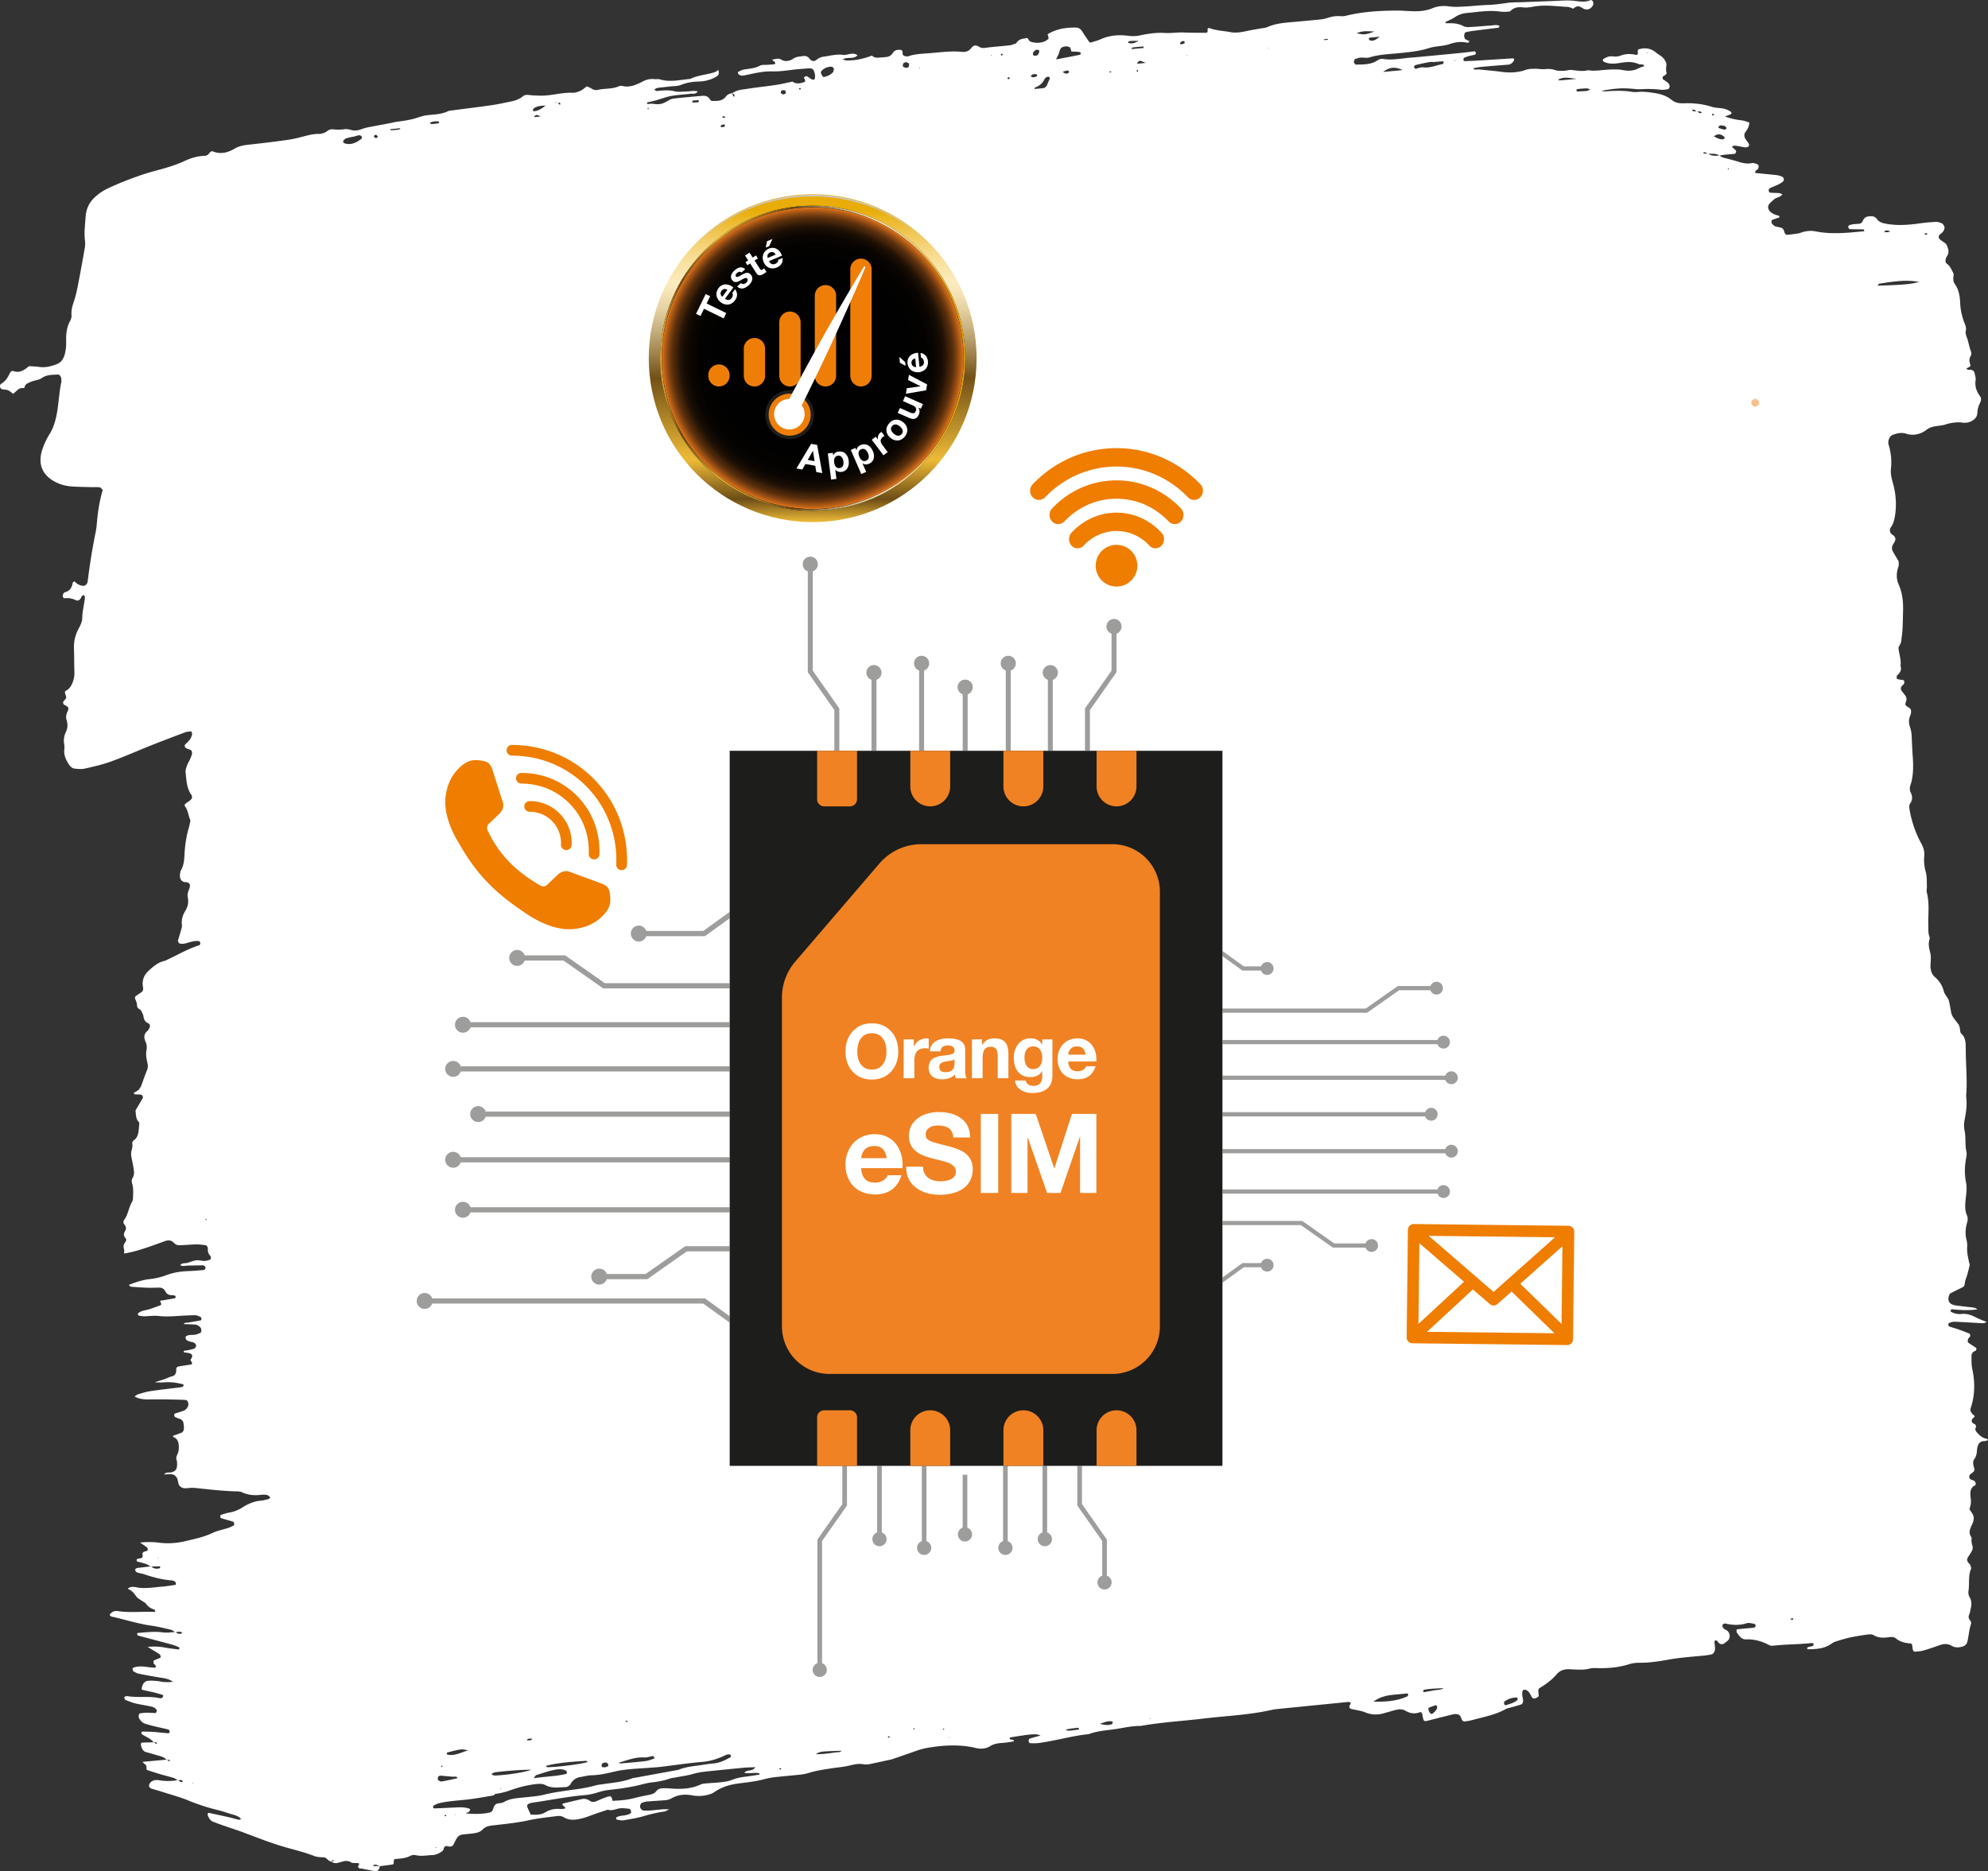 <svg xmlns="http://www.w3.org/2000/svg" xmlns:xlink="http://www.w3.org/1999/xlink" viewBox="0 0 4498.44 4234.42"><rect x="0" y="0" width="4498.44" height="4234.42" fill="#333333" stroke="none"/><defs><style>.cls-1{isolation:isolate;}.cls-2{fill:#fff;}.cls-3{fill:#f39334;opacity:0.57;}.cls-4{fill:#ef7d00;}.cls-5{fill:#9d9d9c;}.cls-6{fill:#1d1d1b;}.cls-7{fill:#f08223;}.cls-8{fill:#010101;}.cls-9{fill:url(#Dégradé_sans_nom_81);}.cls-10{fill:url(#linear-gradient);}.cls-11{fill:#cbc9c9;mix-blend-mode:screen;}.cls-12{fill:url(#linear-gradient-2);}.cls-13{fill:#ef7e09;}.cls-14{fill:#1e1f1d;}</style><radialGradient id="Dégradé_sans_nom_81" cx="1838.9" cy="810.54" r="341.4" gradientUnits="userSpaceOnUse"><stop offset="0.6" stop-color="#010101"/><stop offset="0.75" stop-color="#030201"/><stop offset="0.81" stop-color="#0a0502"/><stop offset="0.85" stop-color="#150c04"/><stop offset="0.88" stop-color="#261406"/><stop offset="0.9" stop-color="#3c2008"/><stop offset="0.93" stop-color="#582e0c"/><stop offset="0.95" stop-color="#783e10"/><stop offset="0.97" stop-color="#9e5214"/><stop offset="0.99" stop-color="#c76719"/><stop offset="1" stop-color="#ee7b1e"/></radialGradient><linearGradient id="linear-gradient" x1="1838.9" y1="1181.48" x2="1838.9" y2="439.6" gradientUnits="userSpaceOnUse"><stop offset="0" stop-color="#eebb37"/><stop offset="0.07" stop-color="#6d4d16"/><stop offset="0.19" stop-color="#eebb37"/><stop offset="0.44" stop-color="#725017"/><stop offset="0.52" stop-color="#a38752"/><stop offset="0.59" stop-color="#c9b281"/><stop offset="0.65" stop-color="#e5d1a2"/><stop offset="0.7" stop-color="#f6e4b7"/><stop offset="0.73" stop-color="#fcebbe"/><stop offset="0.75" stop-color="#fbe8b6"/><stop offset="0.79" stop-color="#f9e1a0"/><stop offset="0.84" stop-color="#f5d47c"/><stop offset="0.89" stop-color="#f0c34a"/><stop offset="0.95" stop-color="#e9ad0b"/><stop offset="0.95" stop-color="#e9ac08"/></linearGradient><linearGradient id="linear-gradient-2" x1="1493.79" y1="810.54" x2="2184" y2="810.54" xlink:href="#linear-gradient"/></defs><g class="cls-1"><g id="Calque_2" data-name="Calque 2"><g id="Calque_1-2" data-name="Calque 1"><path class="cls-2" d="M859.23,4223.24c-1.09,7.6-4.36,12-10.34,11.05-10-1.63-20.08-3.71-30.1-5.8-3.06-.64-7,1.07-8.55-4.53-.34-1.24,1.75-3.39,2.47-5.3.16-.41-.75-2.31-1.17-2.34-5-.38-10.08-.53-15.13-.74l.27.35a20.78,20.78,0,0,0-17.51-4.28c-5,.94-9.94,2.7-14.93,3.9-5.16,1.24-10.21.21-15.07-3.09a40.51,40.51,0,0,0,5.06-.69c.58-.14,1-1.1,1.52-1.69-2.86-1.83-4.33,1.39-6.31,2.74-2.41-1.24-5.24-1.78-7.15-3.89-3.1-3.41-6.33-5.9-10-6-7.18-.17-14.3-.38-21-2.92-18.68-7.06-37.68-12.28-56.65-17.38-34-9.13-67.32-22.19-100.76-34.8-15.88-6-31.91-11.05-47.85-16.65-8.39-2.94-16.81-5.77-25.07-9.37-5.18-2.26-8.67-7.82-10.91-14.56a5.4,5.4,0,0,1,0-3.11c.34-.88,1.27-2,1.86-1.88,15.32,3.23,30.63,6.51,45.92,10,7.66,1.75,15.26,4.12,22.92,5.81,1.42.32,3-1.22,4.82-2-7.23-7.55-15.69-8.85-23.74-11.34-9.74-3-19.38-6.32-29.28-8.76a470.09,470.09,0,0,1-67.37-22c-16.58-6.85-33.59-11.41-50.44-16.78-10.95-3.5-21.94-6.62-32.91-10-2.6-.81-5.54-5.43-4.68-7.48,1.15-2.77,2.6-5.75,4.54-7.33,6-4.88,12.93-4.75,19.82-3.6,13.78,2.3,27.38,1.6,41-.3,2.36,1.41,4.7,2.94,7.1,4.19a3,3,0,0,0,2.49-.08c.65-.3,1.12-1.23,1.67-1.88-1.3-.91-2.61-2.51-3.9-2.6-2.53-.16-5.06.52-7.59.85-3.05-1.91-6-4.6-9.18-5.58-10.69-3.31-21.49-5.83-32.2-9-9.81-2.9-19.57-6.26-29.1-9.33-.51-5.46.51-10.11-3.55-12.68-2.28-1.45-4.27-3.81-6.4-5.76l-.21.39,55.85-5.14a34.2,34.2,0,0,0,4,3.08c2.07,1.16,3.07.32,2.44-1.81-.15-.51-1.39-.64-2.12-.71-1.51-.13-3-.1-4.53-.14a32.61,32.61,0,0,0-14.1-8.1c-10.84-3-21.62-6.48-32.48-9.2-7-1.75-10-8.42-12-16.27-.36-1.41,1-5.08,1.74-5.13,9.18-.56,18.39-.64,27.59-.85,1.46.91,2.88,2,4.37,2.71,2.25,1.12,3.2.26,2.33-2-.22-.58-1.46-.68-2.22-.68-1.56,0-3.12.24-4.68.37-7.14-9.66-16.8-12.17-25.37-17.78-1.95-1.28-2.94-2.93-2.25-5.42a2.54,2.54,0,0,1,2.1-1.58c8.52.19,17,.29,25.56.91,11.08.82,22.18,2.19,33.26,3,1.05.07,3.1-2.77,2.9-3.77-.35-1.83-1.92-4.4-3.17-4.73-10.15-2.6-20.35-4.61-30.51-7.08-7.62-1.85-15.24-3.81-22.78-6.31-5.17-1.72-9.28-6.22-12.73-11.89-2.06-3.4-.87-10.86,2.12-11.3a109.61,109.61,0,0,1,15.11-1.45c6.77-.05,13.58.73,20.35.62.87,0,1.75-3.1,2.29-5a4.68,4.68,0,0,0-1-2.91c-4.09-5.22-9.36-6.14-14.37-7.25-11-2.45-22.16-3.89-33.17-6.57-7.58-1.85-15.06-4.91-22.5-7.91-1.16-.47-1.93-3.51-2.63-5.51-.1-.28,1.07-1.74,1.8-2,1.61-.57,3.34-1.23,5-1,24.74,4.19,49.4-.81,74.15,4.75a6.81,6.81,0,0,0,5-.94c1.1-.72,1.8-2.72,2.39-4.36a3.87,3.87,0,0,0-1.58-2.35c-6.7-2-13.41-4-20.16-5.63-8.47-2-17-3.66-25.45-5.63-.61-.14-1.12-1.54-1.67-2.35,1.92-13.06,8.08-18.77,17.86-18.31,1.71.08,3.4-.33,5.1-.21,6,.45,12,.45,17.9,1.69a83.12,83.12,0,0,0,30.63.59,10.6,10.6,0,0,0,1.73,2.07c.46.32,1.14,0,1.72,0l-3.71-1.55c-11-8.05-23-8.6-34.86-10.59-14.38-2.42-28.76-5-43.11-8-4.12-.87-8.21-3.19-12.12-5.54-1-.61-1.44-3.77-1.78-5.83-.09-.56,1-1.79,1.77-2.07,9.79-3.88,19.91-3.3,30.13-1.84,6.72,1,13.46,1.33,19.88,1.93,2.86-7.77-3.52-6.64-4.1-10.24-.33-2-.37-5.7.28-6,4.6-2.34,9.42-4,14.13-6,.7-.29,1.72-1.63,1.61-2.24-.36-2-.82-4.86-1.88-5.62-4.56-3.29-9.35-6-14.06-8.83s-9.41-5.65-14.11-8.47l-.2.39a128.93,128.93,0,0,1,40.92,1.48c10.17,1.92,20.39,2.87,30,4.17,2.44-2.17,2.31-4.25-.05-5.32a101.76,101.76,0,0,0-14.91-5.72c-26.17-7.1-52.37-13.94-77.71-20.65-2-3.9-1.39-5.58,1-5.77,18.67-1.46,37.22-3.9,56.19-1.21,9.3,1.31,18.7-.44,28.07-.8,5.1,3.64,10.2,6.21,15.83,1.51-5.65-3.93-10.85-1.3-16.05-1-3.14-1.94-6.18-4.9-9.42-5.66-15.31-3.55-30.65-7.32-46-9.51-30-4.26-59.54-14-89.35-20.44-1.32-.28-2.5-2.4-3.92-3.83,4.88-7.18,11.3-9.6,18.29-8.54,28.35,4.3,56.35.45,83.64,2,2.15-3,1.63-4.51-.74-5.31-6.83-2.3-13.11-5.65-18.38-12.82-2.31-3.14-6-4.51-9-6.65-3.83-2.69-7.94-4.81-11.43-8.17s-6.18-8.52-9.71-11.92c-3.33-3.22-7.31-5.18-11.65-8.13,6.53-4.4,12.76-4.23,18.55-3,19.92,4.14,39.31.29,58.84-1.28,10.18-.82,20.28-2.54,30.4-4a3,3,0,0,0,1.6-2c-.52-1.86-1.11-4.41-2.2-5.15a16,16,0,0,0-7.4-2.95c-20.67-1.46-41-6.7-61.26-13.55-5-1.7-10.21-2.47-15.3-3.86a8.15,8.15,0,0,1-6.14-5.43c-.85-2.33,1.55-4.93,5.12-5.36q15.25-1.83,30.53-3.62c6.21,5.35,12.75,6.57,19.52,4.19a3.3,3.3,0,0,0,1.42-2.27c.1-.51-.76-2-1.13-2-6.68.11-13.36.37-20,.6-4-2.11-7.93-4.76-12-6.21-5.84-2.06-11.82-3.14-17.72-4.82a3.44,3.44,0,0,1-2.42-4.62,3.13,3.13,0,0,1,1.94-1.75,31.81,31.81,0,0,1,5-1c4.71-.66,8.32-2.4,5.8-10.52,2-6.36,7.12-4.52,10.61-7,.7-.49,1.92-1.41,1.84-1.87-.34-1.89-.74-4.58-1.75-5.36-5.3-4.09-10.8-7.7-16.23-11.47l-.19.39a174.08,174.08,0,0,1,43.39.19,166.61,166.61,0,0,0,59-3.37c20.78-5,41.69-9,61.65-18.51,11.81-5.62,24.64-7.81,36.94-11.83A83,83,0,0,0,529,3451.8a3.4,3.4,0,0,0,1.14-2.7c-.41-2-1.1-5.14-2-5.43-9.22-2.94-18.51-5.36-27.76-8.07a3.69,3.69,0,0,1-1.75-2.39c-.6-2.71.21-4.77,2.16-5.37,5.76-1.77,11.48-4,17.36-4.88,11.12-1.69,21.36-6,31.37-12.33,12.92-8.17,26.64-13.77,41.38-14.84,5.09-.37,10.09-1.94,15.11-3.06,4-.9,6.28-3.78,4.6-5.38-2-1.91-4.35-3.94-6.63-4.34a43.47,43.47,0,0,0-12.82-.39c-14.58,1.76-29,1-43.35-5.61-4-1.85-8.52-2.08-12.77-2.17-31-.66-62-4.51-92.95-7.63a83.08,83.08,0,0,0-18,.38c-5.89.71-11.89.45-17-4.48-3.19-3.07-3.62-7.84-4.67-12.27-.52-2.22-1-4.75-2.06-6.4-1.7-2.55-3.73-5.12-6-6.48a15.55,15.55,0,0,0-7.58-1.84c-5.12-.14-10.23.22-15.71.39,5.14-6,11.61-3.42,17.25-4.89,10.35-2.71,13.62-8.78,12.11-24.45a14.89,14.89,0,0,0-.86-3.32c-1.69-4.95-.13-8.52,1.71-12.53a34.07,34.07,0,0,0,3.32-12.44c.5-12.25-1.28-23.32-12.32-26.87-.42-.13-.61-1.91-.91-2.91,6.47-2.33,13-4.42,19.39-7.08,4.13-1.71,6-7.11,5.39-13.73-1.19-13.33-2.27-14.93-12.36-18.52a66.71,66.71,0,0,1-7.43-3.05,4.63,4.63,0,0,1-1.74-2.6c-.77-2.66-.15-4.87,1.77-5.53,6.52-2.24,13.2-3.86,19.63-6.48,4-1.63,7.3-5.11,9.54-10.27,2.05-4.75-.57-13.18-4.72-13.62-5.12-.54-10.25-.7-15.38-.83-12-.3-24-.58-35.95-.69-10.27-.09-20.54,0-30.8.12-11.06.12-22.09,0-34.32-6.75,3.38-2.17,5.3-4.07,7.48-4.71,9.08-2.64,18.13-5.75,27.38-7.15,21.14-3.2,42.39-5.48,63.59-8.16a67.38,67.38,0,0,0,10.1-1.69c1.13-.33,1.91-2.43,2.85-3.71-.61-.75-1.18-2-1.84-2.16-12.78-3.22-25.59-5.27-38.48-4.58a186.25,186.25,0,0,1-25.37.1c11-3.5,16.64-5.15,22.22-7.13s11.22-5.09,17-6.38c7.24-1.61,9.67-7,9.5-16.44-.06-3.76,2.86-5.44,5.42-5.88,9.26-1.61,18.57-2.9,27.85-4.37,2.74-.43,3.47-3.81.78-6.92-3.22-3.71-1.31-4.59.41-7.11,2.81-4.12,1.73-9.19-1.75-10.43a31.27,31.27,0,0,0-5-1.66c-3.41-.6-6.83-.93-10.14-1.36-1.82-3.51.19-4.18,5.51-4.24l10.89-2.3c3.91-1.39,9.35-.87,10.82-7.82.7-3.32-2.12-7-6.89-8.44-3.38-1-6.81-1.66-10.18-2.76a10.11,10.11,0,0,1-4.75-2.79c-1.08-1.31-1.59-3.73-2-5.75-.13-.67.79-2,1.47-2.43,6.27-4.11,13.34-2.38,20-3.44,4.12-.66,8.13-2.44,12.06-4.19,3-1.33,3-8.77.48-11.78-3.47-4.16-7.5-6.53-11.78-6.91-8.53-.76-17-.78-26.41-1.13,3.26-4.53,7.22-2.87,10.56-3.5,9.23-1.72,18.52-3,27.71-4.92,2-.4,2.39-3.11,1.51-5.34-.39-1-.95-2.3-1.57-2.53-4.14-1.49-8.37-3.88-12.46-3.82-14.55.19-29.05,1.13-43.56,2-12.8.77-25.52,1.31-38.48-.25-11.07-1.33-22.19.6-33.31.68-4.19,0-8.43-1-12.64-1.76-.46-.08-1.05-1.66-1.17-2.61s0-2.65.47-2.91c3-1.77,6-3.72,9.18-4.73,4.93-1.57,10.08-2.11,15-3.7,9-2.92,18-6.25,26.89-9.55.58-.22.86-1.7,1.27-2.59-.83-2-1.67-4-3-7.17,11.16-1.9,22-3.69,32.88-5.63,2.11-.37,3-2.16,2.31-4.31a3.22,3.22,0,0,0-1.87-2,43.56,43.56,0,0,0-7.67-.94c-5.44-.09-10.17-2.12-13.63-8.56s-8.31-8.43-13.69-8.4c-8.56.05-17.11.55-25.68.25-12.84-.45-25.7-1.36-38.56-2.34-1.22-.09-2.45-2.09-4.68-4.1,16.11-6.31,31.53-11.42,47.68-13.18a148.2,148.2,0,0,0,37.48-8.89c16.22-6.25,33.22-8.63,50.4-9.21,11.1-.37,22.16-1.44,33.22-2.34,3.32-.27,5.68-3.57,4.71-6-1.42-3.51-3.86-4.64-6.35-4.64-11.12,0-22.23.52-33.36.5-5.75,0-11.5,2.64-17.38-1,4.81-5.94,11.29-3.48,16.88-5.22,6.57-2,13.07-4.91,19.79-5.7,5.85-.69,12,1.52,17.94,1.49,4.18,0,8.31-1.54,12.42-2.62,2.15-.57,3.19-6,1.34-8.31-3.32-4.11-6.06-7.76-5.8-14.67.22-6-2.54-9.85-5.53-10.16-6.83-.72-13.7-1.77-20.49-1.65-12,.22-23.91,1.3-35.87,1.81-5.15.23-10.3-.23-14.75-5.14-7.06-7.8-14.88-6.28-22.15-3.6-46.87,17.3-68.71,24.16-91.13,27.51l.29.36c0-3.44.76-7.22-.12-10.24-1.87-6.43-.92-11,2.53-15.22,1.16-1.42,1.71-3.73,2.54-5.63-.29-1-.36-2.43-.9-3-3.71-4.16-6.12-8.55-3-14.7a51.22,51.22,0,0,0,2.64-5.71,9.72,9.72,0,0,0-1.49-9.31c-1.19-1.7-2.33-3.48-3.49-5.23.21-2.14-.19-5.17.71-6.27,9.58-11.68,11.17-30.18,19.25-43.15,1.41-2.27,1.49-6.41,1.62-9.78.39-10.33,1-20.74-2.1-30.92a14.88,14.88,0,0,1,1.35-12.76c2.79-4.62,3.43-10.21,2.65-16.18-.6-4.58-1.37-9.14-2.18-13.68-1.4-7.9-3.76-15.78-4.1-23.68-.34-7.64,4.3-14.23,2.72-22.87a8,8,0,0,1,3.32-8.11c12-8,11.06-24,12.49-38.62a4.49,4.49,0,0,0-1.3-3.23c-6.5-6.28-6.19-15.71-7.26-25.93,5.23-8.8,10.91-18.31,16.51-27.92a4.49,4.49,0,0,0,.15-3.2c-.95-1.69-2.22-4.14-3.43-4.31-5.11-.7-10.25-.68-15.24-.91-2.1-1.59-2.2-3.79.07-4.67,6.79-2.66,12.15-7.42,15.33-16.07,4-11,7.88-22.23,12.28-33a25.73,25.73,0,0,0,1.54-16.4c-2.35-10.09-4.45-19.9-2.26-30.59,1-5,.53-12.34-1.56-16.76-5.44-11.51-4.39-19.37,3.62-26,2-1.68,3.31-4.9,4.87-7.49,1.43-2.37.57-8.15-1.72-9.11-6.22-2.61-10.84-6.46-12.12-16.2-.57-4.28-3-8.44-4.94-12.28-2.48-4.82-8.89-4.83-9.47-11.34a39.61,39.61,0,0,0-4.46-16c-.65-1.22-.24-5.13.6-5.8,4.29-3.39,8.9-6.09,13.37-9.11,3.3-2.24,4.88-5.91,3.91-11.08-3.26-17.36,3.36-29.11,12.3-37.46,10.86-10.15,22.32-19.73,36.14-22.58,2.49-.51,4.82-2,7.21-3.12,23.81-11.08,46.88-24.73,71.7-32.34,1.1-.34,2.35-3.39,2.24-5.13-.1-1.52-2-4.16-3.12-4.25a45.43,45.43,0,0,0-12.71.46c-6.69,1.37-13.22,3.82-19.91,5.26-3.28.7-6.76.22-10.16.13-2.16-.05-5.27-5-4.58-7.41,2.07-7.34,4.45-14.5,6.45-21.87,1.13-4.14,2.88-8.73,2.39-12.85-1.5-12.67,1.86-22.43,7.26-31.43s8.68-18.77,5.92-31.56c-1.51-7,1.24-13.16,3.51-19.38,3.47-9.53,1.11-13.47-8-14.88-.85-.13-1.71.2-2.56.06-8-1.29-12.09-9-10.27-19.38.39-2.2.49-4.85,1.47-6.42,6.2-10,7.76-22.09,8.4-34.9,1.09-21.85,4.06-43,10.12-63.14,1.56-5.18,2.41-10.8,3.49-15.78-5-10.48-5.36-23-12.14-31.5a4.14,4.14,0,0,1,.33-5.75c3.46-3.13,7.42-5.28,11-8.18,5.39-4.37,5.68-8.36,1.85-14-9.75-14.34-10.21-32-12-49.07-.56-5.22,1.46-11.19,3.26-16.12,2.2-6,5.86-11,8.07-17,1.75-4.75,5-10.4,2.07-15.68-1.68-3-6.09-3.32-9.26-4.89-1.62-.8-3.52-1.23-4.73-2.69-1-1.2-2-4.91-1.55-5.39,3.73-4.38,8.07-7.88,11.62-12.5,2.3-3,3.82-7.26,5.14-11.31.47-1.45-.51-4.07-1.19-6a2.59,2.59,0,0,0-2.26-1.4c-4.21.58-8.54.76-12.55,2.26-25.16,9.43-50.32,18.94-75.36,28.89-30.69,12.21-61.06,25.76-92,37-19.48,7.09-39.62,11.59-59.65,16.14-7.38,1.67-15.3.66-23-.1-5.27-.52-9.67-4.57-13.29-10.33-6.48-10.29-11.62-20.9-9.62-34.92a36.07,36.07,0,0,0-.57-10.31,44.57,44.57,0,0,1,3.54-26.38c4.41-9.34,5.3-18,1.71-29-2-6.08-.05-13.2,2.83-19.41,3-6.44,1.93-8.32-4.51-12.38-.79-.5-1.7-.59-2.47-1.11-4.24-2.85-4.59-6.15-1.11-10,5.46-6,5.46-6,3.4-12.54-2.26-7.14-2.57-8,1.94-10.58,6.64-3.73,11-10.15,14-18.38a59,59,0,0,0,3.92-23c-.74-17.33-.3-34.65-1-52-.64-15.7,2.28-29.52,8.35-42.12,2.27-4.71,5-9.08,6.94-14,1.57-3.87,3.3-8.27,3.33-12.58.12-15.24,3.74-29.24,5.69-43.82.44-3.23,1.15-7.36-1.77-9-2.75-1.53-4.83,1.64-6.15,4.38-3.12,6.5-7.2,8.84-13,6.07a43.59,43.59,0,0,0-25.41-3.92c-1,.13-3-2.46-3.3-4.1a10.61,10.61,0,0,1,1.22-6.14,7.46,7.46,0,0,1,4-3.68c9-2.3,15.29-8.2,17.17-21.08.22-1.56,2.67-2.36,4.09-3.51l-.45-.42c5.54,6.47,11.89,9.75,19,10.61,5.68.69,10.45-3.38,11.31-10.23,4.49-36,10-71.62,17.13-106.68a165.84,165.84,0,0,0,3.22-20c2.12-27.44,6.07-54.15,13.67-80-2.54-2.37-4.56-5.67-6.63-5.9-6.81-.74-13.65-.26-20.48-.45-14.54-.41-29.08-.55-43.62-1.57a93.73,93.73,0,0,1-37.91-10.89,78.61,78.61,0,0,1-7.17-4.34c-24.9-16.89-31.43-42.56-18.56-74.79a169.19,169.19,0,0,1,13.8-28C122,967,126.92,947.74,130,927.65c3.19-21.16,4.43-43,8.85-63.78.44-2.06-.1-4.57-.2-6.88-.18-4.1-4-9.51-6.85-9.37-12.69.66-25.41-.32-37.21,7.87-6.48,4.5-14.62,4.9-21.93,7.48a82,82,0,0,0-11.9,5.45c-3.28,1.8-5,5.68-5.94,10.22l.21-.44c-5.17-.38-10.23-.19-14.63,3.71l-10.56,9.34c-4.11-2.94-7.7-6.43-11.63-8.07s-8.47-1.33-12.69-2.27A6.83,6.83,0,0,1,0,874.6c-.19-1.87.78-5.08,1.89-5.67,8.83-4.76,15.14-13,20-23.82,1.78-4,5.29-6.62,8.63-5.37,13.93,5.19,24.81-2.41,35.46-11.55l-.43.46c7.71.52,15.43.56,23.11,1.68,14,2,27-1.27,40.13-6.42,11.22-4.4,16.63-14.42,19.13-28.33a115.4,115.4,0,0,0,1.79-23.88c-.53-16.75,1.57-31.92,8.87-45.28,1.87-3.43,3.61-8.38,3.26-12.46-1.18-13.54,2.89-24.17,6.63-35.69,4.34-13.37,6.94-28,9.71-42.26,4.89-25.14,9.4-50.45,13.81-75.78a61.19,61.19,0,0,0,.12-17.62c-2-17.51.45-34.34,1.56-51.41,1.19-18.39,7.94-31.86,18.39-42.42,10.78-10.89,22.92-18.39,35.72-24.19,9.57-4.33,19.14-8.64,28.83-12.5,23.4-9.3,46.87-18,71-24.54,23.16-6.26,46.47-12.34,68.8-22.74,15.13-7.05,30.79-11.83,47.19-12.32,4.49-.14,7.87-2.79,10.94-7.1,1.46-2.05,4.69-3.74,6.63-2.94,17.65,7.19,34,3.26,49.68-6.09,9.35-5.56,19.29-7.52,29.56-8.68,31.39-3.54,62.79-7.05,94-11.73,15.27-2.29,30.25-6.9,45.37-10.43,5.25-1.23,14-2.66,19.35-2.47a33.61,33.61,0,0,0,22.35-7.16,17.34,17.34,0,0,1,12.19-3.29,96,96,0,0,0,28.53-.64l8.69,1c8.91,3.44,17.34,3,25.75-.22a127.52,127.52,0,0,1,18.29-5.1c16.61-3.12,33.23-6.2,49.84-9.37,4.2-.8,8.33-2.12,12.56-2.65,16.61-2.06,33.15-4.46,49.2-10,5.11-1.76,13.56-4.15,18.93-4.79,16.14-1.92,32.58-1.72,47.91-9a18.1,18.1,0,0,1,4.3-1.31c25.4-3.3,50.79-6.55,76.18-9.9,9.3-1.23,18.59-2.52,27.84-4.07,7.58-1.27,15.1-2.9,22.63-4.47,13.38-2.79,27-4.37,38.79-14.12,4.29-3.54,9.51-3.61,14.84-2.89,7.66,1,15.36,1.07,23,1.34,24.86.88,48.89-7.31,73.78-6.51,5.88.19,12-1.47,17.48-3.89s10.4-6.85,15.93-10.64c3.25,1.54,6.6,2.72,9.71,4.7,4.93,3.13,10,4.49,15.09,3.28,15.56-3.7,31.89-1.36,47.09-8a13.28,13.28,0,0,1,8.48-.73c17.52,4.21,33-3.6,48.36-11.42a42.73,42.73,0,0,1,24.44-4.12c3.91.46,8-.65,11.76.51,23,7,45.38,1,68-.88a2.91,2.91,0,0,0,1-.26c17.54-8.45,36.54-9.17,54.58-14.87,3.23-1,6.13-3.57,9.18-5.42l-.36-.53c1.44,5.94,1.85,11.64-2.9,14.68-13.08,8.37-27.29,11.87-41.88,12.2-13.78.31-27,2.42-40.11,7.77-7.1,2.9-15.11,2.34-22.72,3.24-10.17,1.19-20.36,2.11-30.5,3.52-2.28.32-4.36,2.22-6.84,3.55,4.44,4.93,8.79,2.9,12.86,2.57,11.07-.88,22-1.38,33.26,1.46,8.34,2.11,17.05.53,25.59.52s16.72-2.83,26.65-.13c-5.55,7.38-11.73,4.22-17,5.13-5,.85-10.19,1.09-15.29,1.62-6,.61-11.9,1.11-17.83,1.89a144.16,144.16,0,0,0-15.16,2.6c-5.83,1.41-11.56,3.37-17.33,5.11-5,1.49-9.87,3.15-14.85,4.46-5.81,1.53-11.66,2.76-17.46,4.11,0,2.73,1.13,3.63,3.39,3.42,3.4-.3,6.84-.92,10.23-.44,15.13,2.14,21.16.77,35-7.55a30.46,30.46,0,0,1,12.13-4.41c21.22-2.3,42.47-4.2,63.73-6,6.9-.58,13.68.05,18.73,8.86a6,6,0,0,0,4.65,2.66c11.09-.06,22.52,1,31.07-10.34,3.81-5,8.68-6.42,13.79-7.28.69,1.89,1.3,3.84,2.1,5.65a4,4,0,0,0,1.66,1.95c.56.25,1.27-.29,1.91-.48-.5-1.63-.69-3.84-1.58-4.75-1.16-1.18-2.87-1.33-4.35-1.93,11.25-8.39,24.19-8.59,36.67-10.58,20.92-3.34,42-5.35,62.94-8.55,12.56-1.91,25-5,37.43-7.58l-.53-.23c9.24,7,18.32,4.09,27.4,1.33,2.13-.64,2-4-.32-8.55a13.09,13.09,0,0,0-2-2.37l.4.57c2.3-1.06,4.75-3.45,6.86-2.86,3.25.91,6.24,3.95,9.39,5.94,4.36,2.76,8.47,2.71,9.1-.47a25.52,25.52,0,0,0,.2-9.85c-2.31-10.73-5.11-13.83-13-13.37-13.61.79-27.22,1.85-40.74,3.58-14.38,1.84-28.66,3.72-43.3,3.28-20.54-.62-40.57,4.45-60.62,8.67-5,1.07-10.13,2-15-2.2a5.19,5.19,0,0,1-1.34-2.82c-.13-.87.19-2.5.63-2.71,3.88-1.85,7.71-4.22,11.77-5,12.56-2.33,25.4-2.3,37.31-9,4.37-2.47,10-1.31,15.08-1.73,5.91-.49,11.83-.83,17.73-1.42.62-.06,1.51-1.22,1.63-2.08.31-2.32-.89-3.5-2.91-4.4-1.27-.56-2.31-2.2-4.18-4.1,7.63-.71,14.64-4,20.7,0,8.45,5.58,19.52,3.41,27.84-2.36,6.42-4.46,14.42-4.42,21.87-5.59,5.22-.81,10.15.58,14.39,6,5.28,6.73,11.2,6.45,16.55,2,5.15-4.31,10.71-6,16.69-6.83,14.31-1.92,28.36-6.06,43.13-3.79,5,.76,10.07-1.49,15.14-2.15,5.76-.76,11.55-1.39,17.09,3.07-9.22,9.68-21.63,2.75-33.82,9.2,4.43,1.29,6.59,2.42,8.71,2.47,19.81.42,38.94-3.85,57.65-11l-.28-.35c3.7,3.54,7.82,5.28,12.15,5.09,6.79-.3,13.57-.84,20.32-1.54a19.32,19.32,0,0,0,15.46-9.56c4.09-6.53,10.2-7,16.26-6.7,4,.17,6.13,2.63,5.5,8.7-.15,1.35,1.77,4.39,3,4.75,3.3,1,7,2.14,10.05,1.09,14-4.77,28.39-5.54,42.78-6.52,26.24-1.79,52.31-6.1,78.86-3.43,7.9.79,15.2-1.23,20.93-8.88,4.67-6.23,10.45-7,16.41-3.15,4.91,3.2,9.34,3.77,14.71,3,18.48-2.61,37.14-3.64,55.68-5.77,4.95-.57,9.72-2.91,14.57-4.44,6.35-10.86,16.18-10.31,25.23-12.3l-.28-.35c2.58,3.09,4.92,8,7.79,8.93,11.06,3.48,22.15,3.34,32.83-1.13,1.58-.66,3-2,4.5-3,4.05-2.44,4.16-3.69.94-12.73,20.22-12.35,42-15.5,64.36-15.11,5.34.1,10.05,2.55,13.82,8.43,5.17,8,10.53,15.88,15.87,23.73.53.78,1.51,1,3,2,7.52-2.48,15.84-4.5,23.76-8,20.38-9,41.56-10.29,63.09-7.42a74.76,74.76,0,0,0,25.42-1.13c18.42-3.79,36.93-6.65,55.93-5.44,11.95.77,23.88-.93,35.84-1.16,7.66-.14,15.35.47,23,.58,11.08.16,22.16.13,33.25.25,4.32,0,5.82-2.41,4.57-8.28-.12-.54,2.66-3.14,3.73-2.72,16,6.27,32.31,6.42,48.45,9.48,13.73,2.61,27.34-.56,40.6-3.35,9.2-1.94,18.46-3.3,27.68-5,5-.94,10.32-1.07,15.05-3.15,21.08-9.27,43.31-10,65.39-12.08,16.84-1.55,33.69-3.06,50.53-4.7a93.12,93.12,0,0,0,21.16-4.11,73.26,73.26,0,0,1,29.7-3.74,31.74,31.74,0,0,0,10.1-.73c37.63-9.36,76-11.7,114.49-11.93,14.51-.08,29.09,1.47,43.61,1.55,13.39.07,26.55-1.88,39.27-7.12,11.7-4.82,24.42-5.75,36.94-3.9,10.83,1.6,21.8.94,32.64.45,18.88-.85,37.65-3.27,56.56-3.76,11.94-.31,31.26-3.05,43.09-4.69,10.86-1.5,22-1.1,33-1.53,24.7-1,49.42-1.83,74.13-2.84,15.33-.63,30.53-2.07,46.1,0,11.67,1.57,23.84,3.25,35.26-2.13,1-.49,3.12,1.39,4.31,2.79,1.66,2,1.55,7.35.26,9.58-4.56,7.89-10.89,10.19-18.09,8.45-3.32-.79-6.46-3.41-9.72-5-6.35-3.1-11.78-.79-16.68,4.25l.21-.42c-4.21-1.37-8.44-3.74-12.63-3.95-26-1.34-52.16-5.43-78.09-.57-7.84,1.47-15.85,2.56-23.76,1.56-11.21-1.4-21.39.71-29.42,9.87l.19-.37c-6.84.11-13.72,1.18-20.52.18-25.92-3.82-51.24.67-76.73,3.07a56,56,0,0,0-26.75,9.33c-6.65,4.46-14,7.27-21.53,11.1-.64,1.31.11,2.79,2.58,2.74,12.84-.23,25.48-.35,38.14,6.57,5.34,2.91,11.88,2.11,17.79,1.82,14.5-.71,28.94-2.31,43.44-3.12,6.69-.37,13.41-2.81,20.49.89-.93,1.51-1.6,3.79-2.52,3.91-18.63,2.45-37.29,4.58-55.93,7a142.58,142.58,0,0,0-17.61,3.19c-2.59.66-3.92,3.88-4,7.61s.83,7,3.5,8.67a60.59,60.59,0,0,0,7.33,3.4c1.22,3.7-1.15,4.73-7,3.58-12.25-2.38-24.84-.5-36.63,3.6-14.91,5.18-31.82,4.27-47.33,9.24-22.32,7.15-45.26,9.16-68.21,11.44-22.08,2.19-44.31,2.83-65.9,9.5-6.42,2-13.63-.08-20.41.48-4.16.34-8.22,2-12.28,3.33-1.9.61-3.41,6.68-2.13,8.64,1.08,1.64,2.7,3.88,4,3.85,17-.49,34.26.6,49.82-10.16a17.45,17.45,0,0,1,12.36-2.59c19.92,3.23,39.27-1.1,58.8-2.73,37.44-3.14,74.83-6.89,112.23-10.5,11.86-1.15,23.67-2.72,35.52-4,.67-.07,1.77,1,2.14,1.9,1.05,2.57.51,4.94-1.5,5.52-4.94,1.41-10,2.25-14.94,3.62a70.28,70.28,0,0,0-9.61,3.62,3.72,3.72,0,0,0-1.37,2.6c-.33,2.86.78,4.91,2.89,4.86,8.51-.21,17-.55,25.51-1.07,28.1-1.71,56.2-3.55,84.3-5.23.55,0,1.46,1.15,1.71,2a4.59,4.59,0,0,1-.27,3c-3.26,5.37-7.26,8.87-12.8,9.29q-30.63,2.3-61.23,5.07c-5.94.54-11.79,2-18.4,3.13,4.53,5.12,8.86,2.1,12.9,2.56,17.1,2,34.22,3.14,51.31,5.48,19,2.61,37.57,1.83,55.82-4.67,6.39-2.28,13.43-2.16,20.22-2.28,7.67-.14,15.49,1.6,23.08.82,7.75-.79,15.06-.43,22.85,2.33,6.51,2.31,13.58,1.44,20.37,1.32,5.1-.1,10.14-2.17,15.2-1.74,12.82,1.08,25.68,4.15,38.33.5,14.68,2.69,29-.36,43.5-1.13,11.91-.63,24-1.3,35.89,1,13.29,2.58,25.52,1.36,37.46-5.32,3.05-1.71,6.5-2.22,9.84-3.3-.06-5.28-3.06-3.53-4.79-4-2.52-.72-5.25-.13-7.67-1.2-13.62-6.07-27-4.85-40.64-2.69-12.56,2-25.47,3.77-38.2-2.83a4.15,4.15,0,0,1-1.81-2.46c-.17-.91.24-2.65.79-3,6.85-4.43,13.87-7.49,22-6.28,4.71.71,12,.43,16.41-1.39,12-5,24.09-4.72,36.63-2,3,.66,3.75-3,3-7.22-.27-1.64.84-5,1.79-5.28,13.59-4.07,26.82-3.47,39.78,7.34,6.66,5.55,14.58,8.31,19.78,17,1.6,2.68,3.59,6.13,3.6,9.09,0,6.72-2,13.25.62,20.19.25.65-1.83,3.17-3.08,4.32-2,1.81-5.59,2.63-6,4.86-1.08,6.12,3.68,6.43,6.42,8.62,2.25,1.81,4.7,3.28,6.72,5.49,1.24,1.36,2,3.74,2.64,5.83.69,2.36-1.95,7.29-4,7.52-5.07.56-10.17,1.79-15.22,1.17a241.43,241.43,0,0,0-44.12-1.38,84.06,84.06,0,0,1-13.65-.21c-28.26-2.86-42.66-2.27-77.67,4,4.81.69,7,1.44,9.22,1.26,19.75-1.64,39.51-2.31,59.44.91a57.51,57.51,0,0,0,14.54.32c12.12-1.13,24.17.48,36.33,2.33,13.89,2.12,27.21,5.67,39.63,15.72,6.93,5.6,14.63,7.49,22.47,7.62,1.71,0,3.43.11,5.14,0,21.43-.81,42.73,1.38,64,8.18,6.69,2.14,13.67,2.16,20.52,3,7.77,1,15.32,3.28,22.37,8.45a3.78,3.78,0,0,1,.9,2.66,3.53,3.53,0,0,1-1.39,2.49c-4,1.63-8.07,3-13.74,5.08,5.82,1.78,10.21,3.25,14.63,4.42,4.24,1.12,8.5,2.08,12.77,2.83,5.13.9,10.29,1.2,15.4,2.31,4.16.91,8.26,2.64,12.67,4.1-.49,11-5.41,16.76-9.77,23.14-2,3-1.77,9.25.44,12.81,2.81,4.5,6.11,8.46,8.78,13.07.52.9-.43,4.85-1.41,5.43a11.78,11.78,0,0,1-7.24,1.76c-6.85-.86-13.67-2.66-20.51-3.51-3.16-.39-6.67-1.11-9.39,2.63,2.83,2.51,5.64,4.88,8.33,7.48a4.39,4.39,0,0,1,1,3c-.62,1.83-1.53,4.68-2.59,4.83-11.8,1.65-23.82,1.24-35.45,4.53-8.44-6.6-17.4-3.63-26.16-4.58-3.45-1.63-6.79-5.39-10.69-1.84,3.66,3,7.32,1.05,10.9,1.44,8.48,6,17.31,5.38,26.15,4.58,2.4,1.42,4.72,3.44,7.2,4.15,12,3.45,24,6,35.92,9.89,9.83,3.21,20.44,5.22,30.56,3,3.72-.8,8.09,1.26,12.07,2.5,3.55,1.11,4.07,7,1.4,10.86-2,2.9-6.7,2.4-6.1,9.05,16.21,1.56,32.4,3,48.59,4.81a48.43,48.43,0,0,1,12.59,3.68c1.4.58,3.07,3,3.43,4.88s-.47,4.9-1.55,5.75a60.23,60.23,0,0,1-11.23,7.12c-6.3,3-12.84,5.29-19.13,8.36-1.19.58-2.47,3.44-2.32,5.12s2,4.64,3.14,4.76c6.83.69,13.66.54,20.49,1.08,2.26.18,4.52,1.6,7.51,2.73-5.55,7.64-13.3,6.27-18.73,11.31-3.4,3.16-7.09,5.86-10.21,9.45-5.48,6.31-4.05,13.76,2.41,19.39,6.17,5.38,12.94,6.48,19.61,8.89.57,5.16-2.67,3.86-4.46,4.6-4,1.64-8.06,2.78-12,4.41-2,.84-1.77,7.26.37,9.14s4.35,4.35,6.73,5.16c5,1.7,10.27,1.9,15.21,3.92,2,.83,4.2,4.44,5,7.35,1.4,5.07,3.39,8.42,7.35,8,8.48-.84,16.95-2,25.38-3.34,3.36-.54,6.57-2.16,9.89-3.05,9.2-2.47,18.57-3.41,28-1.49,26.65,5.39,53.13,4.66,79.58,2.63,10.19-.79,20.35-1.88,30.84-2.85.72-5-2.6-4.08-4.11-4.14-9.4-.39-18.79-.2-28.19-.63-1.27-.06-3.18-2.28-3.67-4-.35-1.19,1-4.31,2-4.74a39.52,39.52,0,0,1,10-2.43c4.23-.56,8.53-.49,12.77-.95,3.57-.38,6.51-2.62,8.23-6.75,2.71-6.51,7-9.23,12.37-9.88,6.88-.83,13.8-1.46,19.51,6,4.73,6.16,10.3,8.41,16.44,9.72,26.72,5.68,53.08,3.89,79.4.14,12.68-1.81,25.47-2.89,38.26-3.55,4.11-.21,8.43,1.79,12.59,3.21,2.73.94,6.81,7.54,6.27,10.51a19.9,19.9,0,0,1-3.46,8.5c-2.4,3-5.55,4.87-8.29,7.4-1.83,1.68-1.58,7.6.49,9.27a115.25,115.25,0,0,0,11.39,8.36c3.5,2.17,5.33,5.82,6.86,10.24,2.41,7,3,13.37-1,19.24a27.87,27.87,0,0,0-2.68,5.66c-1.84,4.91-1.57,9.93,1.67,12.11,7.63,5.14,11.29,14.56,15.68,23.19-.46,7.86-2.7,15.25,2.63,22.81,8.25,11.69,11.34,26,12,41.78a141.84,141.84,0,0,0,10,46.94c2.11,5.22,4.33,10.78,2.95,16.6-1.79,7.5,1.45,12.66,3.48,19.2,2.9,9.33,4.64,19.29,8.16,28.55,1,2.67,1,6.91-.44,9.36-3.88,6.43-3.78,12.4-1.19,19.78,1.32,3.8-1.45,5.58-3.95,6.58a44.88,44.88,0,0,0-4.73,2.59c3.45,5.3,7.71,1.71,11.42,3,4.18,1.47,6.31,3.45,7.28,8.66.84,4.54,2.8,9.56,2.15,13.6-2.43,15.13,2,26.66,9.9,37.34a13.05,13.05,0,0,1,1,13c-3.72,7.58-6.71,15-7.06,24.81-.29,8.48-5.25,13.85-10.84,17.25a33,33,0,0,1-23.1,4.67c-10.44-1.74-27.44.7-37.47,4.07-14.33,4.82-30.38,1.94-43.56,12.2s-30.25,14.13-46.19,8.9c-10.43-3.42-21-1-31,2.92-6.43,2.53-11.15,13.32-8.64,21.8,5.32,18,7.37,36,5.24,54.67-1.33,11.7,1.93,23.36,4.89,34.08a170.35,170.35,0,0,1,5.31,64.74c-1.38,12.89-3.8,24.35-10.44,33.77a11.65,11.65,0,0,0,3.76,16.72,11.79,11.79,0,0,1,2.33,1.63c4.87,4.76,5.44,8,2.35,14.41-1.45,3-3.43,5.49-4.78,8.56a14.86,14.86,0,0,0,.92,12.92c4.06,7.52,8.53,14.69,13.21,22.67,0,3.66.61,8.67-.8,12.68-4.54,13-4.93,26.71.64,39.28,9.21,20.79,10.77,42,10,63.63-.62,18.35-.33,36.88-2.88,54.9-.63,4.46-.78,9.21-2,13.29s-3.57,7.47-5.41,11.13c.78,13.95,6.7,27.08,4.6,41.17,3.33,11.56-2,16.82-7.79,22.13-1,.88-.87,4.08-.88,6.24,0,.64,1.23,1.78,2,2a30.28,30.28,0,0,0,5.1,1.08c2.56.41,5.14.62,7.68,1.17.77.17,2,1.12,2.1,1.82.22,2.07.54,4.84-.25,6.17-1.51,2.54-3.85,4.14-5.65,6.41-2,2.51-1.86,6.91,0,9.48,2.95,4,6.05,7.85,9,11.88a12.58,12.58,0,0,1,1.52,11.4c-2.87,8.38-2.52,9.2,1.89,12.36,2.3,1.64,4.9,2.63,6.95,4.7a9.89,9.89,0,0,1,2.24,6c-.05,3.3-.47,7-1.7,9.66-3.95,8.49-3.87,17.46-.72,26.44a70.87,70.87,0,0,1,3.77,20.29c.75,14.67,1.14,29.37,2.25,44,1.8,23.78,1.91,47.12-5.53,68.7-1.41,4.08-1.25,10.5.73,14.33,5,9.65,4.62,17.92-1.4,26.27-1.42,2-1.84,6.43-1.39,9.5,3.92,26.74,14,56.92,26.6,79.44,5,8.89,8.32,18.54,7.23,29.1a97.38,97.38,0,0,0,3.49,36.67c2.79,9.82,2,21.17,2.46,31.87.2,4.6-1.36,9.64-.27,13.73,6.71,25.34,2.65,50.65,3.5,75.93.28,8.08-.59,15.93,2.24,23.75.71,2,1.12,5,.52,6.72-3.54,10.28-.94,20.21,1.54,30.34,2.27,9.21,1,18.36.6,27.56-.49,11.16,2.58,21.1,9.79,27.3,9.29,8,16.64,18,20.18,31.78,2.43,9.5,9.68,14.15,11.94,23.12s3.31,18.18,5.3,27.17a27,27,0,0,0,4.08,9c3.57,5.26,7.44,10.14,11.29,15,2.75,3.51,3.55,7.81,4.14,12.52.41,3.28,1,8,2.65,9.37,10.18,8.28,10.45,21.91,10.42,34-.11,35.74,3.91,71.74.84,107.27,2.62,18.88-.11,36.78-3.46,54.46a59.09,59.09,0,0,0-.08,23.88c3.42,15.89.46,32.29,4.32,48.27,1,4.1.08,9.25-.73,13.6-3.34,18-4.09,36.18-.35,54.75,2.85,14.15.3,27.59-1,41.18-1.08,11.51-1.78,22.72,3.14,33.81,2.35,5.29,1.91,11.39.32,16.82-3.74,12.82-4.7,25.76-1.13,39.53a44.67,44.67,0,0,1,1.32,14.2c-.95,14.34,2.54,27.76,5.84,42-1.76,6.94-3.52,14.49-5.58,21.87-1.72,6.14-4.72,11.82-5.42,18.18-.56,5.11-1.39,8.45-4.89,10.18-8.66,4.27-17.34,8.49-26,12.9a8.47,8.47,0,0,0-4.06,3.73,24.56,24.56,0,0,0-2.31,9.31c-.06,4.85,1.91,9.22,5.32,11.28a27.3,27.3,0,0,0,9.91,3.83c12,1.73,24,3.12,36,4.34,5.21.52,10.28,1.4,15,5.14l.2-.42c-19.53,2.84-39.2,1.89-58.93-.27-1-.11-2,2.38-3,3.67.6.82,1.11,2,1.82,2.39,7.45,3.9,15.15,5.64,22.86,4.71,11.36-1.36,22.1,2,32.85,7.67,7.23,3.84,14.79,6.37,24.74,10.56-4.35,1.53-6.29,2.9-8.25,2.8-21.42-1.09-42.85-2.58-64.27-3.51-4.16-.19-8.29,1.49-12.4,2.53-.67.17-1.36,1.35-1.66,2.3-.82,2.53-.27,5.19,1.65,5.88,6.68,2.38,13.46,4.11,20.15,6.46,8.37,2.94,16.7,6.17,25,9.43,2.48,1,3,5.37,1,8.18-.57.78-1.48,1.12-2,1.92-2.89,4.16-3.05,9.36-.22,11.33,5.43,3.76,11,7.18,16.43,10.89a4.13,4.13,0,0,1,1.34,2.6,11.6,11.6,0,0,1-2.65,4.56c-1.37,1.15-3.55.85-4.67,2.22-1.72,2.1-4,5-4,7.71.08,10.37-.3,21.2,1.8,31.13,6.47,30.46,5.93,59.37-3.31,87.37-2.2,6.67-.3,10.84,6.05,16.45,3.31,2.92,3.32,2.95.23,6.41-.63.71-1.55,1-2.14,1.71-3.1,3.88-2.85,8.13,1.06,10.83,3.68,2.53,8.72,2.85,5.35,11.36-1.22,3.08.84,6.54,2.92,8.94,6.86,7.87,14.31,13.85,23.35,14.85.55.06,1.07,1.55,1.9,2.85-2.59.84-5,2.35-7.4,2.27-11.51-.35-16.59,7.24-17.56,22.54-.4,6.28-1.82,12.63-5.62,17.66-4.12,5.46-3.25,12.45-.87,19.79,1.92,5.9,1,7.32-3.18,11-2.08,1.84-4.54,3.06-6.34,5.28a8.76,8.76,0,0,0-1.33,6,7.88,7.88,0,0,0,3.54,4.4c2.37,1.41,5,1.78,7.45,3.08,3.7,2,4.94,9.34,1.71,10.72-10.37,4.46-11.27,16.65-9.56,27.44,1.61,10.09.1,18-2.73,26.12,2.17,3.31,3.78,6,5.57,8.48,4.2,5.74,5.12,12.26,3.19,19.21a64,64,0,0,1-3.71,8.79c-3.94,8.9-7.87,17.78-.08,27.66a45.29,45.29,0,0,0,2.23,20.27c.88,2.41-.06,6.94-1.31,9.41-2.81,5.54-6.39,10.32-9.55,15.55-2.31,3.83-1.91,7.59,1.41,12,1.25,1.67,3.25,2.67,4,4.57,1.12,2.92,2.76,7.49,1.91,9.37-7,15.47-3.05,33.94-5.92,50.5a22.48,22.48,0,0,0,2.54,13.11c5.17,8.71,4.75,17.22,2.56,26.28-1,4.27-1.45,9.09-3.15,12.75-2.94,6.29-.94,10.33,2.57,14.8,1.08,1.38,2.11,4.76,1.62,6.14-4.38,12.39-5.29,26.26-8.1,39.3-1.55,7.19-5.65,10.88-10.88,12.5-8.39,2.6-16.86,3.24-25.28-1.64-9.38-5.43-18.45-4.4-27.68-1.07-12.23,4.42-24.53,8.56-36.94,12.11-5.75,1.64-11.82,1.69-17.76,2.33-3.53.37-5.35-2.36-6-8.78-.78-7.71-1.58-9.52-4.88-9.81-11.22-1-22.2-2.87-32.42-11.17-4.61-3.76-10-3.81-15.15-3.09-11.89,1.66-23.54,2.57-35.43-4.42-4.48-2.63-10.25-2-15.25-1.33-12.77,1.74-25.5,3.94-38.17,6.51-8.6,1.74-22.33,5.86-30.67,8.58a36.78,36.78,0,0,0-10.77,5c-16.79,12.46-35.59,12.66-54.38,13.14-.42,0-1.3-1.36-1.29-2,0-.88.54-2.27,1.08-2.46,2.43-.85,4.93-1.35,7.42-2s4.94-.56,6.22-4c.83-2.21-1.89-4-6-3.54-28,3.06-56.33,2.66-84.35,5.77-3.33.37-7.08.47-10.17-1.17-17.32-9.2-34.9-13.89-53.19-13-8.3.42-14.56-7-20-15.19-.88-1.33-.85-4-.86-6,0-.66,1.15-1.71,1.85-1.77,12.72-1.24,25.46-2.25,38.15-3.66,1.32-.15,3-2.29,3.35-4,.21-1.06-1.74-4.31-2.81-4.48-6-.94-12.37-3.17-17.84-1.4-16,5.2-32.06,4.33-48.41.55-1.51-.35-3.22.79-4.72,1.6a4.06,4.06,0,0,0-1.32,2.55,6.57,6.57,0,0,0,.22,3.27c2.3,6,7.27,6,10.86,9.17,6.77,5.91,7,17,.31,22.7-1.41,1.2-3,2-4.37,3.3-6.32,5.87-12.35,6.33-18.39-2.29-1-1.45-3.4-2.55-4.64-2-3.05,1.37-2.1,5.2-1.66,8.61a64.05,64.05,0,0,1,.83,10.3c-.19,5.88-3.64,11.67-7.29,12.46a143.18,143.18,0,0,1-16.37,2.8c-22.68,2.22-45.41,3.77-68,7.06l-7.31,1.07c-24,4.43-48.08,8.53-72.64,8.24a77.42,77.42,0,0,0-24,3.62c-25.3,7.93-51.18,9.36-77.34,8.33a49.14,49.14,0,0,0-11.51,1.41c-15,3.72-30.45,1.78-45.8,1.27-10.47-.35-20.47,2.35-28.44,11.69-11.43,13.41-24.72,22.73-38.52,31.08-2.37,1.44-3,4.74-2.53,8.66,1.26,10,1,10.58-3.4,12.77-7.1,3.54-9.41,3.23-13.24-4.35-2.56-5.09-5.15-9.43-9.36-12-3.23-2-8.71-2.05-9.51.71a28.58,28.58,0,0,0-1.07,9.67c.34,4.57,2.1,9.16,2,13.61,0,2.76-1.95,7-3.71,7.62-11.16,3.93-22.66,6.35-33.92,9.85a4,4,0,0,0-.74.32c-24.16,13.74-50.38,18.19-76,25.26a120.22,120.22,0,0,1-17.63,3.17c-3.81.46-6.42-2.34-8-7.36-1.9-6.14-5.73-8.72-10.32-9.05a24.6,24.6,0,0,0-7.67.3q-28.74,7-57.41,14.44c-9.18,2.37-9.95,1.69-12.5-13.44-.66-3.87-2.95-6.73-5.37-5.77-11,4.36-21.81,3.3-32.69-3.11-7.56-4.45-15.24-3.74-22.81-1.78-9.15,2.37-18.22,5.15-27.35,7.64-13.47,3.68-26.79,3.5-40.64-2.13-10.7-4.34-22-5.34-33-8.17-1.34-.35-3.22-2.65-3.49-4.35s1.26-3.61,2-5.44c.39-1,1.11-1.95,1.06-2.92a3.15,3.15,0,0,0-1.59-2.23,14.72,14.72,0,0,0-5.09-.51q-80.39,8-160.74,16.05a133.38,133.38,0,0,0-13.19,2.2c-50.13,11.29-101.35,13.06-152.07,19.19-47.52,5.74-95.38,8.25-142.6,16.75-20.66-.41-40.66,5-61,7.65-18.63,2.39-37.41,4.06-55.47,10.47a11,11,0,0,1-2.52.57c-37.44,3.9-73.88,14.95-111.17,19.9-6.72.89-13.59.62-20.4.36-1,0-2.73-3-2.87-4.71s.92-5,1.95-5.36c8.1-2.66,16.32-4.79,24.94-7.2-9.56-4.5-18.61-3.88-69.18,4.39-1.24,2.47-.61,3.9,1.87,4.46s4.77,1.19,7.39,1.84c-.69,1.34-1,2.72-1.5,2.79-8.45,1.23-16.89,2.79-25.4,3.29-9.44.55-18.43,1.89-27.11,7.26-10.07,6.23-21.24,6.81-32.61,4.11-36.68-8.68-72.83-6.36-108.77-.4a170.9,170.9,0,0,0-23.46,6.09c-18.85,6.56-37.66,13.24-56.54,19.64a22.64,22.64,0,0,1-2.65.73c-16.32,3.44-32.57,7.23-48.91,10.5a41.55,41.55,0,0,1-13.44.36c-11.46-2.25-22.29.55-33.36,3.16-12.49,3-25.34,3.83-38,5.81-17.4,2.73-34.88,5-51.87,10.31a106,106,0,0,1-17.39,3.87c-18.67,1.89-37.36,3.65-56,5.52a198.65,198.65,0,0,0-28,4.92c-19.46,5.44-39.42,7.31-59.27,9.95-18.76,2.49-36.83,7.59-53.52,19.16-5.09,3.53-11,5.47-16.81,6.78a80.54,80.54,0,0,1-33.24.91c-16.14-3.13-31.56-1.91-46.22,6.18-3.54,1.95-9.52,4.23-13.56,4.58-14.41,1.24-28.88,1.91-43.31,3.1-3.37.28-6.65,1.62-10,2.56s-5.87,5.82-5.18,9.94c.63,3.77,4.46,7.76,7.89,7.91a105.51,105.51,0,0,0,12.82.08c10.23-.81,20.42-2,30.64-2.9,3.3-.28,6.65,0,14.84.14-6.6,3-8.59,4.48-10.72,4.81a322.3,322.3,0,0,0-45.17,9.94c-15.63,4.78-31.76,7.29-47.78,10-4.9.83-10.15-.8-15.24-1.52-.57-.09-1.42-1.54-1.53-2.44a3.7,3.7,0,0,1,.9-2.79c10.15-5.59,22.06-2.34,32-9.23a3.77,3.77,0,0,0,1.09-2.87,25.21,25.21,0,0,0-2.2-6,3.08,3.08,0,0,0-2.37-1.23c-6-.52-12-1.44-18-1.24-10.11.35-19.61,6.94-30.16,3.3-9,3-18.05,5.92-27.06,9-10.64,3.62-21.09,8.29-31.9,10.83-13.34,3.13-27,5.61-40.54-2.55-5.8-3.48-11.86-3.32-17.79-2.53-20.31,2.73-40.66,4.54-60.83,9.08-26.72,6-54,8.47-81.19,11.67-8.65,1-16.87,2-23.87,9.26-5.43,5.64-12.14,7.48-19,8.52-4.23.65-8.48,1.1-12.73,1.55-21,2.24-22.87-.4-33.61,22.77-2.39,5.14-6.7,6.6-11.21,5.67-5-1-10-2.78-11.76,5.55a11.1,11.1,0,0,1-4.09,5.73c-6.72,4.54-13.77,8-21.56,8.22-12.37.34-24.58,3.28-37.18.27a17.29,17.29,0,0,0-11.87,1.15c-11,5.65-22.61,6.74-34.38,7.35-2.87.14-4.2,2.65-3.81,7,.16,1.77-1,5.13-1.85,5.27-10.11,1.67-20.28,2.86-30.44,4.19-10.28-4.84-10.28-4.82-15.48-.67ZM1262.12,234a47.38,47.38,0,0,0-4.32-2.51c-.5-.23-1.16.28-1.75.46l6.27,1.68a37.32,37.32,0,0,0,4.4,3.21c.32.18,1.61-1.51,1.51-1.76C1266.49,230.41,1264.24,233.32,1262.12,234ZM3839.84,252.4c-2.32-1.4-4.62-2.89-7-4.15a3.23,3.23,0,0,0-2.46-.13c-.65.22-1.16,1.06-1.73,1.62,1.29.74,2.57,1.94,3.88,2.12a55.06,55.06,0,0,0,7.49.13c2.27,1.45,4.47,3.33,6.83,4.17,1.24.44,2.76-.94,4.16-1.5-1.25-.81-2.48-2.15-3.75-2.32A46.35,46.35,0,0,0,3839.84,252.4Zm-1435.6-89.87-2.31-.68,2.54.24c3.46,3.89,7.4,5.08,11.52,4,1.25-.33,2.21-2.21,3.31-3.39-1.1-1.19-2.36-3.54-3.28-3.39A108.89,108.89,0,0,0,2404.24,162.53ZM1121.7,4059.37a10.65,10.65,0,0,0-1.75-1.84c-.46-.29-1.08-.05-1.63,0l3.61,1.42c-2.26,1.45-4.39,3.8-6.79,4.21-17.68,3.08-35.38,6.19-53.16,8.47-22.88,2.93-46,3.49-68.6,9-4.1,1-8,3.19-11.94,5a3.94,3.94,0,0,0-1.33,2.51c-.47,2.35.6,4.26,2.79,4.17,16.23-.62,32.45-1.4,48.67-2.19,10.25-.51,20.5-.9,30.7,2.91a4.43,4.43,0,0,1,1.68,2.12c-.75,1.71-1.47,3.83-2.68,4.69-2.08,1.47-4.5,2.13-7.62,3.5,18.2,2.58,45.8,1.41,56.12-2.37,3.48-1.28,5.52-4.77,6.72-9.22,1.55-5.77,4.6-9.27,9.06-10.39,5-1.27,10.48-1,15-3.65,14.25-8.25,29.64-8.57,44.9-10.24s30.76-2.52,45.71-6.21,30.19-6.24,45.41-8.47c23.68-3.47,47.52-5.74,70.76-12.47,4.94-1.44,10.09-1.86,15.17-2.64,22.8-3.49,45.93-4.83,68-13.54,2.4-1,5-.93,7.57-1.39q45.43-8.28,90.88-16.59a39.5,39.5,0,0,0,7.53-1.71c16.29-6.48,33.39-7.71,50.28-10.27,9.3-1.41,18.61-2.9,28-3.71,13.79-1.19,26.35-7.15,38.63-14.34.41-.24.57-2,.36-2.92a4.09,4.09,0,0,0-1.59-2.49c-5.41-2.21-10,1-14.78,3.1-15.2,6.84-30.61,11.69-47,13.1-32.34,2.76-64.5,7.63-96.74,11.51-6.77.81-13.6,1.08-20.4,1.64-28.09,2.31-56.4,2.55-84,9.17-16.71,4-33.4,7.68-50.61,8.07-8.51.19-16.88,2.62-25.33,4-8.72,1.4-16.26,5.41-21.75,15a15,15,0,0,1-13.45,7.86c-14.47.29-28.93,3.33-43.38-4.39-7.48-4-15.27-3.22-23-2.36-19.57,2.19-38.7,7.32-57.44,14A158.47,158.47,0,0,1,1121.7,4059.37Zm264.22,15.75c16.17-.73,32.27-1.81,48.11-5.9,11.63-3,23.37-5.42,35.12-7.68,6-1.16,11.62-2.76,16.12-8.45,3.85-4.86,8.93-6.16,14.08-6.38a149.21,149.21,0,0,1,17.92.5c23.25,1.81,46.16,1.17,68.06-9,3.88-1.8,8.27-2.11,12.48-2.5,11.91-1.09,23.88-1.5,35.75-2.91,7.59-.9,15.31-2.06,22.49-5,9.78-3.95,19.75-5.95,30-7.2s20.3-2.86,30.43-4.47c2.65-.42,3-1.91,1-3.61-10.86-1.92-21.65,1.68-33.38-.9,7.22-8.35,17.63-1.63,25.17-12.54-9.49.36-17.15.28-24.73,1-27.21,2.56-54.39,5.37-81.57,8.14-11.89,1.2-23.7,2.72-35.33,6.21-10.69,3.21-21.77,4.54-32.68,6.7-7.55,1.49-15.3,2.16-22.61,4.68-11.53,4-23.29,5.84-35.16,7.37a152.63,152.63,0,0,0-20.19,3.65c-25,6.7-50.24,10.67-75.76,13.28a135.32,135.32,0,0,0-27.62,5.64,134.2,134.2,0,0,1-30.09,6.43c-40,3.35-79.44,11.59-119.18,17.21a28,28,0,0,0-9.69,3.41c-1.08.62-2.26,4.32-1.78,5.55,2.38,6.09,5.3,11.82,8.14,17.93,11.63.58,23.23.81,33-5.14,11.19-6.78,22.42-8.59,34.54-7.5,3.38.3,6.76-.54,9.83-.82.71-3.58-.27-4.54-2.51-5.35-1.31-.48-2.4-2.48-3.47-3.95-.06-.08.82-2.13,1.44-2.28,14.14-3.44,28.3-6.87,42.49-10a21.55,21.55,0,0,1,17.62,3.5c5.92,4.11,11.55,3.24,17.38.48,7.12-3.38,14.44-6.11,21.73-8.87,2.42-.91,5-1.06,7.54-1.57C1382.64,4064.34,1385.43,4069.43,1385.92,4075.12Zm1721.82-224.35c26.12.41,52.27-.79,77.07-12.18,1-.44,1.32-3.11,1.78-4.84,0-.12-1.45-1.59-2.15-1.54-10.12.84-20.24,1.79-30.35,2.79C3138.05,3836.58,3122.34,3839.81,3107.74,3850.77ZM2389.66,134.43c20.24-3.86,37-7,53.75-10.4,1.13-.23,1.94-2.45,2.9-3.74-1.47-1-2.92-2.58-4.4-2.74-5.9-.6-11.8-.75-17.39-1-1.46-3.86-2.13-8.62-3.81-9.52-5.8-3.13-11.84-2.52-17.55.14-4.53,2.1-5.2,8.12-6.93,13.18C2394.91,124.19,2392.89,127.6,2389.66,134.43ZM1207.56,4024.09c27.47-4.32,50.55-4.22,73.07-9.74,2.2-.54,2.76-2.65,1.62-5.27a4.83,4.83,0,0,0-1.82-2.33c-9.35-4.6-18.82-3.27-27.9-1.3-13.35,2.89-26.42,7.59-39.59,11.63C1212.27,4017.29,1211.8,4018.5,1207.56,4024.09ZM1399.67,3989c1.62.53,3.3,1.62,4.87,1.49,18.5-1.57,37-3,55.44-5.19,6.63-.79,13.06-3.43,19.55-5.4.58-.18,1.4-2.21,1.26-2.41-.91-1.44-2.19-3.81-3.11-3.7-6.67.86-13.26,3.57-19.91,3.17C1438,3975.73,1419.58,3983.15,1399.67,3989ZM3242,140.7c0-.26-.05-.53-.08-.79a96.31,96.31,0,0,0-10,1c-9.9,2-19.79,4.09-29.62,6.56-1.23.31-2,3-3,4.67,1.27,1.24,2.68,3.68,3.78,3.53,5.79-.83,11.55-4,17.24-3.24,15.61,2,29.83-4.75,44.65-7.68.84-.17,1.29-3,1.92-4.51-.74-.55-1.53-1.61-2.23-1.55C3257.08,139.25,3249.56,140,3242,140.7ZM4343,638.08c-25.31-4.83-50.62-2.81-90.92,4-.87.15-1.53,1.91-3.39,4.39,25-1,48.63-1.31,72.1-4.06C4328.21,641.58,4335.56,639.57,4343,638.08ZM1329.68,3987.43c-2.73-4.09-6.12-2.58-9.16-2.4-41.68,2.47-69.52,6.21-85.66,11.32,1.35,1,2.74,2.7,4,2.69C1262.24,3998.87,1314.19,3992.11,1329.68,3987.43Zm-127.32,17.33c-27.37.15-54.26,2.47-81.08,5.65-2.45.29-4.83,1.48-7.16,2.51-.53.24-.74,1.56-1.42,3.1,2.66.68,5.1,1.89,7.47,1.82C1142.9,4017.18,1187.52,4010.94,1202.36,4004.76ZM799.23,309.29c-3.06.7-9.67,1.91-16.14,3.86-2.25.67-4.18,3.05-6.12,4.92-.41.4-.4,2.05-.18,3s.84,2.43,1.46,2.68c12.36,5,26.07,1.47,40.15-10.24.44-.37.44-2.14.26-3.17a4.71,4.71,0,0,0-1.33-2.65C812.16,303.9,807.61,308.06,799.23,309.29ZM1887.12,155.14c-1.79-1.72-3.07-3.9-4.36-4-8.64-.79-16.48,2.29-23.35,8.71-1.12,1-2.21,4.2-1.78,5.66.85,2.88,2.68,5.35,4.29,7.77a2.61,2.61,0,0,0,2.39.93c7.44-1.5,14.54-4.39,20.4-10.53C1886.27,162,1886.39,157.93,1887.12,155.14Zm453.74,46.15c6.83-.64,13.61-1,20.31-2,4.47-.69,7.38-4.57,9.33-10,1.43-4,3.45-7.58,5-11.48a4.34,4.34,0,0,0-.39-2.92c-1.55-.68-3.38-1.67-4.76-1.13-2.34.92-5.32,2.11-6.45,4.57-5.16,11.39-13.22,16.56-22.36,19.93C2341.17,198.41,2341.13,200.07,2340.86,201.29ZM1904.53,3961.87c-48.25,1.41-48.74,1.47-58.42,7.77,15.58-.08,30-1.82,44.28-4.08C1895.13,3964.81,1900.33,3966.16,1904.53,3961.87Zm-844.95-1.22c-5.89-.64-11.9-2.46-17.62-1.67-10,1.39-19.87,4.32-29.77,6.77-.58.14-1.2,1.62-1.27,2.58a3,3,0,0,0,1.37,2.13C1028.74,3974.14,1043.88,3965.5,1059.58,3960.65ZM1034.85,4022c-4.13-2.81-8.36-1.05-12.53-1.54s-8.49-.77-12.74-1.15-8.49-1-12.73-1.11a6.16,6.16,0,0,0-4.59,1.93c-1.06,1.2-1.5,3.6-1.82,5.62a3.91,3.91,0,0,0,1.36,2.82c2.35,1.22,5,3.21,7.19,2.83,11.66-2,23.24-4.56,34.83-7.06C1034.26,4024.26,1034.5,4022.86,1034.85,4022Zm2371.9-162.87c8.64-3.35,18.59-4.87,27-12.19.42-.37.37-2.27.1-3.27s-1.13-2.36-1.69-2.37a45.65,45.65,0,0,0-28.29,9.47c-.7.53-.42,3.76-.21,5.7C3403.74,3857.15,3405,3857.68,3406.75,3859.15Zm-140.19-39c-14.86.84-29.75,1-44.43,3.68-.83.15-1.32,2.73-2,4.17.76.42,1.59,1.29,2.28,1.18,7.42-1.25,14.82-2.64,22.22-4S3259.64,3824.61,3266.56,3820.13ZM3129.73,162.78l44.05-4.11C3157,150.31,3143.88,151.83,3129.73,162.78Zm437.87,15.7c-26.89-3.95-30-3.6-42.34,1.88,1.59.54,3.23,1.65,4.77,1.53C3542.57,180.88,3555.08,179.65,3567.6,178.48ZM3110.28,71.33c-13-.4-26.06-2.71-40.34,3.93C3087.49,79,3088.38,78.88,3110.28,71.33Zm141.88,3792.29a13.6,13.6,0,0,0-.88-3.15c-.49-.83-1.5-1.94-2-1.77a166,166,0,0,0-16.37,5.81c-.6.25-.9,4.27-.28,5.83,3.52,8.77,6.86,10.16,11.78,5.1C3247.5,3872.2,3251.19,3869.51,3252.16,3863.62ZM1368.78,3999.46a67.74,67.74,0,0,0,6.44-2.22,3.24,3.24,0,0,0,1.4-2.35c-.54-1.88-1.24-4.58-2.33-5.15a9.89,9.89,0,0,0-11.8,1.54c-1,.85-1.09,3.64-1.26,5.61,0,.48,1.22,1.65,2,1.85A42.56,42.56,0,0,0,1368.78,3999.46ZM1234.47,239.09c-11.6-.12-19.7,1.23-27.16,6.45-.92.65-1.06,3.19-1.56,4.85.76.45,1.55,1.33,2.28,1.3C1216.74,251.34,1224.3,246.92,1234.47,239.09ZM2488.81,3901c9.06,2.26,18.27,3.89,27.18.58,1-.36,1.5-2.83,2.06-4.43a4.6,4.6,0,0,0-2-1.75C2506.65,3893.76,2498,3897.83,2488.81,3901ZM2050.62,153.89c2.17-.95,4.06-1.1,5.13-2.44s1.23-3.7,1.46-5.71a4.09,4.09,0,0,0-1.33-2.58c-4-3.48-8-2.84-11.56.06-1,.82-1.27,3.62-1.51,5.62a3.51,3.51,0,0,0,1.37,2.5C2046.47,152.45,2048.84,153.21,2050.62,153.89Zm537.2-45.32-.57-3.52c-8.21.76-16.44,1.45-24.63,2.41-.77.09-1.37,1.85-2.64,3.7ZM2411,3914.14c3.72,1.4,5.12,2.43,6.4,2.32,7.49-.66,15-1.34,22.4-2.58,2.55-.42,2.57-2.43-.48-4.17C2431.17,3910.92,2422.1,3911.41,2411,3914.14ZM3598.12,202.65c-6.37-4.1-12.11-2.14-17.78-2.15a69.83,69.83,0,0,0-12.09,1.55c-.5.09-1.18,1.79-1.06,2.61s1.13,2.38,1.68,2.36c7.37-.27,14.74-.57,22.07-1.31C3593.22,205.47,3595.37,203.87,3598.12,202.65ZM3121.81,83.12c-7.42.69-14.85,1.27-22.25,2.14-2.23.27-2.73,2.33-1.32,4.68a4,4,0,0,0,2.24,1.5C3108.39,94,3115,88.7,3121.81,83.12Zm756.47,225.34c8.34,5,14.71,7.56,21.38,6.7,1.2-.16,2.17-2.31,3.25-3.54a12.43,12.43,0,0,0-1.71-2.48C3894.27,303.32,3887.27,301.63,3878.28,308.46Zm-2994-16.29-1.4,1.45c.77.4,1.58,1.2,2.32,1.15q8.94-.58,17.85-1.53c.71-.08,1.31-1.21,3.25-3.12ZM2592.46,142.42c-14.67-6.7-14.65-6.38-19.93,1.86ZM2349,112.69c-4.58-.91-8.12,1.67-10.91,5.85-.82,1.23-.66,3.83-.61,5.81,0,.45,1.42,1.23,2.21,1.36,6.78,1.09,9.32-.49,11.82-8.06A3.78,3.78,0,0,0,2349,112.69ZM3894.66,283.75c-1.66.15-2.67-.12-3.3.39a27.63,27.63,0,0,0-3.17,3.58c.6.78,1.13,2,1.81,2.27a90.59,90.59,0,0,0,12.39,3.41c1.34.22,3-1.28,4.12-2.58s-2.12-5.52-5.11-6.09C3898.89,284.24,3896.36,284,3894.66,283.75ZM2576.18,92.41c-8.79.15-12.19-.17-15.48.38-2.85.48-6.57-1.27-8.2,4C2559.34,99.18,2565.81,99,2576.18,92.41Zm-1604,186.07c1.76.92,3.19,2.29,4.51,2.23,5.08-.26,10.14-.91,15.18-1.62.66-.1,1.37-1.28,1.68-2.21.11-.34-.9-2-1.39-2.07C985.35,274.25,978.63,274.24,972.14,278.48Zm800.27-64.88A28.67,28.67,0,0,0,1777,212a3.23,3.23,0,0,0,1.31-2.4c-.53-1.88-1.32-4.8-2.29-5.1a11.28,11.28,0,0,0-7,.23c-1.12.41-2.46,3.05-2.33,4.58.12,1.37,2,2.77,3.3,3.82C1770.64,213.69,1771.6,213.47,1772.41,213.6ZM4277.19,523.3c-8.86-2.52-8.87-2.63-14.45,1.29C4267.7,525.74,4272.61,526.35,4277.19,523.3ZM2673.67,100c1.59-.35,3.19-.6,4.75-1.08a3.07,3.07,0,0,0,1.81-4.65c-.74-1.22-2.86-1.56-4.22-1.32-1.53.27-2.94,1.55-4.32,2.58-.65.49-1.56,1.45-1.53,2.19C2670.26,99.82,2671.63,100.57,2673.67,100ZM2332.3,172.16c4.57,4.36,9,2.67,13.37.66a3.25,3.25,0,0,0,1.12-2.41c0-.76-.71-2.23-1.16-2.3C2340.82,167.38,2336.05,167.11,2332.3,172.16ZM1223,263.69c-5.37-3-10.7-6.31-14.62,1.36Zm343.57-35.87.45,4.3c4.07-.18,8.14-.28,12.2-.59a2.62,2.62,0,0,0,2-1.49c.73-1.89-.27-3.39-2.48-3.3C1574.66,226.92,1570.61,227.44,1566.55,227.82Zm66.81,60c1.57-.27,3.15-.53,4.72-.83,2.17-.41,2.9-1.94,1.85-4.24a2.41,2.41,0,0,0-2.09-1.21,27.69,27.69,0,0,0-4.63,1.27c-2,.64-2.87,2.13-2.06,4.07C1631.42,287.56,1632.6,287.56,1633.36,287.85ZM2999.18,90.65a42.45,42.45,0,0,0,5-.86c.4-.11.6-1.26.89-1.94l-9.73,1c.42.59.79,1.5,1.28,1.68A7.71,7.71,0,0,0,2999.18,90.65Zm-2153,216.88c.29,1,.35,2.51.89,3,2.31,2.18,4.77,2.33,7,.36a4,4,0,0,0,.46-2.72c-1.3-1.31-2.78-3.07-4.18-3.17S847.56,306.61,846.17,307.53ZM1198.6,3938.27c1.58-.49,3.36-.54,4.7-1.57,2-1.56-.63-3-5.63-2.21a9.18,9.18,0,0,0-4.7,1.64C1191.22,3937.61,1193.46,3938.78,1198.6,3938.27Zm438.89-3671.6a38,38,0,0,0,4.55-1.8,21.08,21.08,0,0,0-4.45-1.73c-2.31-.32-3.28,1-2.41,3C1635.44,266.74,1636.76,266.87,1637.49,266.67ZM1419,3894a13.52,13.52,0,0,0-2.32.25,13,13,0,0,0-2,1c1.1.48,2.26,1.41,3.3,1.3s2-1.25,3-1.94ZM4356.55,531.12a13.89,13.89,0,0,0,2.11-.22c.75-.17,2-.28,2.1-.86.48-2-.66-3-2.8-2.22a26.71,26.71,0,0,0-3.87,2.19ZM4057.71,3665.38c-.35-1.63-.41-3-.71-3.14-2.35-1-6.63,1.76-6,2C4053.08,3665.14,4055.33,3665.07,4057.71,3665.38ZM1809.4,202.51c.74-.19,1.88,0,2.16-.62.94-2.09,0-3.11-2.21-2.43-.66.2-1.22,1-1.82,1.48Zm456.39-80.67-1.72,2c.7.53,1.41,1.44,2.11,1.5,2.43.21,3.23-1.16,2-3.29C2267.86,121.5,2266.61,121.89,2265.79,121.84ZM2010.38,3929.16l-1.65,1.69c.65.43,1.3,1.12,2,1.21,2.23.3,3-.83,1.85-2.71C2012.23,3928.84,2011.12,3929.2,2010.38,3929.16Zm562.74-3771.1c-.35.67-1.07,1.4-1,2,.35,2.55,1.47,3.11,2.82,1.41a3.27,3.27,0,0,0-.05-2.4C2574.57,158.47,2573.74,158.38,2573.12,158.06Zm-62.32,5.71a6.25,6.25,0,0,0,2.15.06c2.46-.83,2.4-1.76-.16-2.34a3.32,3.32,0,0,0-2.08.46C2510.57,162,2510.76,163.14,2510.8,163.77Zm-229.06,11.28c-.62.43-1.67.7-1.77,1.33-.38,2.19.68,3.16,2.69,2.52.66-.21,1.68-.63,1.78-1.24C2284.8,175.42,2283.75,174.5,2281.74,175.05ZM1768,4002.37c-.66-.41-1.32-1.07-2-1.15s-1.85.09-2,.67c-.67,2,.31,2.89,2.4,2.12C1767,4003.79,1767.43,4002.93,1768,4002.37ZM3879,259.18c-.74-.5-1.47-1.33-2.22-1.44-2.53-.35-3.37.94-2.09,3.06.36.6,1.68.5,2.44.22S3878.42,259.82,3879,259.18ZM1008.29,4107c-.68.19-1.78.1-1.95.62-.64,1.95.27,2.83,2.25,2.07.59-.22,1-1,1.56-1.55ZM3911.83,383l-.21-2.22a5,5,0,0,0-1.85.36,3.94,3.94,0,0,0,.24,1.94A4.15,4.15,0,0,0,3911.83,383ZM2244.27,124.44l-2,.89,1.69,1.31Zm1048.28,10.83-1.42,1.68,1.86,1ZM2068.39,3913.74l1.58-1.63c-.54-.59-1.08-1.65-1.59-1.66s-1.07,1-1.61,1.49Zm-1710.54-389-.7,1.45,1.62-.09ZM1134,4046.89l-2,.9,1.64,1.37ZM1467.67,244.52c-2-.87-2.7-.06-1.89,2.26.11.32,1.32.26,1.87-.05C1467.87,246.6,1467.68,245.29,1467.67,244.52ZM467.06,2760.71l-.22-2.3a5,5,0,0,0-1.9.4,4,4,0,0,0,.24,2A4.42,4.42,0,0,0,467.06,2760.71ZM2870.56,109.27l.79-1.39-1.8.14Zm-2433,3927.25-.55-2-1.42,1.32ZM2146.9,3931.79l1.72,1.07.11-1.83ZM1030,4105.52l.48,1.72,1.3-1.17ZM2687.11,124.78l-1.71.77,1.42,1.08ZM998.39,3998.44a6.12,6.12,0,0,0,2.39-.17c.21-.1,0-1.63,0-2.51a5.7,5.7,0,0,0-2.38.13C998.18,3996,998.38,3997.55,998.39,3998.44ZM3727.51,121l-.59-2.23-1.39,1.53ZM2135.19,3914.65c.54-.5,1.09-1,1.64-1.48-.53-.56-1.06-1.53-1.57-1.54s-1.11.84-1.66,1.32ZM986.52,4181.91l1-2.07-2.24.15ZM2080,153.48l1.81,1.19.08-2Zm523.43,3736-1.67-1.09-.07,1.93Z"/><path class="cls-3" d="M3971.64,902.74a8.77,8.77,0,1,1-8.76,8.76A8.77,8.77,0,0,1,3971.64,902.74Z"/><path class="cls-4" d="M1149.91,1689.28a12.11,12.11,0,0,0,8.68,20.66c135.9.3,241.36,110.44,235.89,246.45a12.1,12.1,0,1,0,24.17,1.2,1.55,1.55,0,0,0,0-.22c6-149.09-111-271.3-260-271.63A12.12,12.12,0,0,0,1149.91,1689.28Zm21.36,63.27a12.1,12.1,0,0,0,8.69,20.67c42.54.09,81.51,16.57,110.25,46.57s43.71,69.87,42,112.55a12.1,12.1,0,0,0,24.17,1.11s0-.11,0-.17c1.95-48.92-15.34-95.41-48.71-130.23s-78.87-53.92-127.69-54A12.08,12.08,0,0,0,1171.27,1752.55Zm18.65,63.72a12.1,12.1,0,0,0,8.69,20.68,70.48,70.48,0,0,1,70.75,74,12.1,12.1,0,1,0,24.17,1.21c0-.08,0-.15,0-.23a94.64,94.64,0,0,0-94.87-99.15A12.07,12.07,0,0,0,1189.92,1816.27Z"/><path class="cls-4" d="M1107.28,1728.71c-.35-.38-.7-.73-1.06-1.07-7.26-7-26.46-7.63-31.12-7.59s-15.41,1.16-26.61,9.7a106.82,106.82,0,0,0-8.67,7.3l-1.46,1.39c-11.91,11.67-27.36,32.76-30.42,68-4.08,46.93,26.42,95.19,30.68,102,39.5,70,81.86,112.65,152.65,159.28,6.59,4.54,53.51,37.07,100.58,35,35.28-1.57,57-16.11,69.17-27.51l1.46-1.4a108.8,108.8,0,0,0,7.66-8.35c9-10.83,10.58-21.52,10.82-26.18s.39-23.86-6.26-31.41c-.33-.37-.66-.74-1-1.1-2.56-2.52-6.18-4.81-11.27-6.93l-72.26-26.56c-9.23-4-19.54-2-28.6,6.63s-18,16.87-21,20.16-8.9,8.66-18.1,3.79c-52.79-31.3-90.63-65.48-118.64-123.8-4.48-9.39,1.13-15,4.55-17.92s12-11.48,21-20.16,11.47-18.9,7.84-28.3l-23.47-73.32a35.3,35.3,0,0,0-6.44-11.56Z"/><path class="cls-4" d="M3546.22,3043.8h-.16L3196,3039.75a13.17,13.17,0,0,1-13-13.32l2.81-243.53a13.2,13.2,0,0,1,4-9.27,13.59,13.59,0,0,1,9.35-3.75l350.08,4a13.16,13.16,0,0,1,13,13.32l-2.82,243.53A13.17,13.17,0,0,1,3546.22,3043.8Zm-336.77-30.23,323.75,3.74,2.51-217.2L3212,2796.37Z"/><path class="cls-4" d="M3379.8,2954.17a13.16,13.16,0,0,1-8.61-3.2l-177.45-153.33a13.16,13.16,0,1,1,17.21-19.92l168.72,145.77L3538,2782.67a13.16,13.16,0,1,1,17.5,19.67l-166.91,148.5A13.12,13.12,0,0,1,3379.8,2954.17Z"/><path class="cls-4" d="M3200.79,3035.2a13.17,13.17,0,0,1-8.95-22.83L3323.07,2891a13.17,13.17,0,0,1,17.89,19.33L3209.73,3031.7A13.1,13.1,0,0,1,3200.79,3035.2Z"/><path class="cls-4" d="M3545.41,3039.19a13.1,13.1,0,0,1-9.19-3.74l-124-120.84a13.17,13.17,0,1,1,18.38-18.86l124,120.84a13.17,13.17,0,0,1-9.18,22.6Z"/><path class="cls-5" d="M1899.24,1603.2V1699H1888v-92.24l-60.09-85.59V1293a17.12,17.12,0,1,1,11.22,0v224.63Z"/><path class="cls-5" d="M2189.6,1571.16V1699h-11.21V1571.16a17.12,17.12,0,1,1,11.21,0Z"/><path class="cls-5" d="M2287.11,1517.31V1699h-11.22V1517.31a17.12,17.12,0,1,1,11.22,0Z"/><path class="cls-5" d="M2382.28,1538.32V1699h-11.21V1538.32a17.12,17.12,0,1,1,11.21,0Z"/><path class="cls-5" d="M2526.38,1433.94v87.21l-60.08,85.59V1699h-11.22V1603.2l60.09-85.59v-83.67a17.12,17.12,0,1,1,11.21,0Z"/><path class="cls-5" d="M1983.25,1538.32V1699H1972V1538.32a17.12,17.12,0,1,1,11.21,0Z"/><path class="cls-5" d="M2091,1517.31V1699h-11.21V1517.31a17.13,17.13,0,1,1,11.21,0Z"/><path class="cls-5" d="M1916.55,3406.94v-89.82H1906v86.5l-56.35,80.25v279.75a16.05,16.05,0,1,0,10.52,0V3487.2Z"/><path class="cls-5" d="M2188.83,3457.08V3337.22h-10.52v119.86a16.05,16.05,0,1,0,10.52,0Z"/><path class="cls-5" d="M2280.26,3487.48V3317.12h-10.52v170.36a16.06,16.06,0,1,0,10.52,0Z"/><path class="cls-5" d="M2369.5,3467.78V3317.12H2359v150.66a16.06,16.06,0,1,0,10.51,0Z"/><path class="cls-5" d="M2504.63,3565.65v-81.78l-56.35-80.25v-86.5h-10.51v89.82l56.34,80.26v78.45a16.05,16.05,0,1,0,10.52,0Z"/><path class="cls-5" d="M1995.33,3467.78V3317.12h-10.52v150.66a16.06,16.06,0,1,0,10.52,0Z"/><path class="cls-5" d="M2096.41,3487.48V3317.12h-10.52v170.36a16.05,16.05,0,1,0,10.52,0Z"/><path class="cls-5" d="M2853.55,2858.25h-42.16l-45.26,32.67v11.73l48.33-34.9h39.09a14.51,14.51,0,1,0,0-9.5Z"/><path class="cls-5" d="M2946.61,2762.82H2766.13v9.51H2943.6l72.53,50.92H3090a14.51,14.51,0,1,0,0-9.51h-70.9Z"/><path class="cls-5" d="M3224.84,2516.76H2766.13v9.51h458.71a14.51,14.51,0,1,0,0-9.51Z"/><path class="cls-5" d="M3270.47,2434.13H2766.13v9.51h504.34a14.52,14.52,0,1,0,0-9.51Z"/><path class="cls-5" d="M3252.66,2353.48H2766.13v9.5h486.53a14.51,14.51,0,1,0,0-9.5Z"/><path class="cls-5" d="M3236.82,2231.36h-73.91l-72.53,50.92H2766.13v9.51h327.25l72.53-50.92h70.91a14.51,14.51,0,1,0,0-9.51Z"/><path class="cls-5" d="M2853.55,2186.86h-39.09l-48.33-34.9v11.73l45.26,32.68h42.16a14.52,14.52,0,1,0,0-9.51Z"/><path class="cls-5" d="M3252.66,2691.63H2766.13v9.5h486.53a14.51,14.51,0,1,0,0-9.5Z"/><path class="cls-5" d="M3270.47,2600.28H2766.13v9.51h504.34a14.51,14.51,0,1,0,0-9.51Z"/><path class="cls-5" d="M978,2938.1h617.13l56,40.46v14.52l-59.85-43.21H978a18,18,0,1,1,0-11.77Z"/><path class="cls-5" d="M1550.65,2819.93h100.51v11.78h-96.79l-89.81,63.05H1373a18,18,0,1,1,0-11.77h87.8Z"/><path class="cls-5" d="M1099,2515.24h552.17V2527H1099a18,18,0,1,1,0-11.77Z"/><path class="cls-5" d="M1042.48,2412.92h608.68v11.77H1042.48a18,18,0,1,1,0-11.77Z"/><path class="cls-5" d="M1064.53,2313.05h586.63v11.77H1064.53a18,18,0,1,1,0-11.77Z"/><path class="cls-5" d="M1187.25,2161.84h91.52l89.81,63h282.58v11.77h-286.3l-89.81-63h-87.8a18,18,0,1,1,0-11.77Z"/><path class="cls-5" d="M1462.42,2106.72h128.89l59.85-43.21V2078l-56,40.47h-132.7a18,18,0,1,1,0-11.78Z"/><path class="cls-5" d="M1064.53,2731.77h586.63v11.77H1064.53a18,18,0,1,1,0-11.77Z"/><path class="cls-5" d="M1042.48,2618.66h608.68v11.77H1042.48a18,18,0,1,1,0-11.77Z"/><rect class="cls-6" x="1651.16" y="1698.98" width="1114.97" height="1618.14"/><path class="cls-7" d="M1769.39,2257.43v744.11A107.59,107.59,0,0,0,1877,3109.13h640a107.59,107.59,0,0,0,107.59-107.59V2017.92A107.59,107.59,0,0,0,2517,1910.33H2084.91A125.08,125.08,0,0,0,1990,1954L1799.53,2176A125,125,0,0,0,1769.39,2257.43Z"/><path class="cls-7" d="M1849,1699h90.24a0,0,0,0,1,0,0v109.77a16,16,0,0,1-16,16H1865a16,16,0,0,1-16-16V1699a0,0,0,0,1,0,0Z"/><path class="cls-7" d="M2104.94,1824.73h0a45.12,45.12,0,0,1-45.12-45.12V1699h90.23v80.63A45.12,45.12,0,0,1,2104.94,1824.73Z"/><path class="cls-7" d="M2315.71,1824.73h0a45.12,45.12,0,0,1-45.12-45.12V1699h90.23v80.63A45.12,45.12,0,0,1,2315.71,1824.73Z"/><path class="cls-7" d="M2526.47,1824.73h0a45.11,45.11,0,0,1-45.11-45.12V1699h90.23v80.63A45.12,45.12,0,0,1,2526.47,1824.73Z"/><path class="cls-7" d="M1865,3191.38h58.27a16,16,0,0,1,16,16v109.77a0,0,0,0,1,0,0H1849a0,0,0,0,1,0,0V3207.36a16,16,0,0,1,16-16Z"/><path class="cls-7" d="M2104.94,3191.38h0a45.12,45.12,0,0,0-45.12,45.11v80.63h90.23v-80.63A45.11,45.11,0,0,0,2104.94,3191.38Z"/><path class="cls-7" d="M2315.71,3191.38h0a45.12,45.12,0,0,0-45.12,45.11v80.63h90.23v-80.63A45.11,45.11,0,0,0,2315.71,3191.38Z"/><path class="cls-7" d="M2526.47,3191.38h0a45.11,45.11,0,0,0-45.11,45.11v80.63h90.23v-80.63A45.12,45.12,0,0,0,2526.47,3191.38Z"/><path class="cls-2" d="M1979.29,2566.55q18.27,0,32.55,8.52t22.41,24.66q8.13,16.16,8.14,37.19c0,1.34-.09,3.5-.25,6.51h-93.4q.49,15.53,8.13,24.16t23.42,8.64a34.19,34.19,0,0,0,17.9-4.88q8.13-4.89,10.39-11.9h31.3q-13.77,43.58-60.59,43.57a75.4,75.4,0,0,1-32.93-7.76q-15.15-7.52-24.17-23.41t-9-36.94a72.29,72.29,0,0,1,9.14-36q9.14-16.28,24.29-24.29A68.86,68.86,0,0,1,1979.29,2566.55Zm27.29,54.34q-2.5-14.52-9.27-21t-19.28-6.51q-13,0-20.53,7.38t-8.76,20.16Z"/><path class="cls-2" d="M2123.52,2516.48q32.79,0,52.21,15t19.4,42.57h-38.06q-.75-13.53-9.14-20.29T2122,2547q-12.29,0-19.79,5.39a17.31,17.31,0,0,0-7.51,14.9q0,7.76,4.63,11.26t13.15,6.27q8.51,2.74,29.8,8,22.27,5.51,34.3,12t18.28,16.65q6.26,10.14,6.26,24.91a52.63,52.63,0,0,1-9,30.3q-9,13.28-26.3,20.16t-39.06,6.88q-33.3,0-54.71-16.65t-21.41-45.7v-1.25h38.06q0,15.78,10.77,24.42t28.54,8.63q15.78,0,25.42-5.63t9.64-16.65a16.28,16.28,0,0,0-5.26-12.27,39.1,39.1,0,0,0-14-8.14q-8.78-3.12-29.55-7.89-24-6-35.05-12.77a48.52,48.52,0,0,1-16.78-16.4q-5.76-9.63-5.76-23.16,0-16.77,9.64-29.3a56.91,56.91,0,0,1,25.17-18.52A87.92,87.92,0,0,1,2123.52,2516.48Z"/><path class="cls-2" d="M2258.73,2520.73v178.79h-39.31V2520.73Z"/><path class="cls-2" d="M2343.62,2520.73l41.81,122.95h.5l39.57-122.95h55.33v178.79H2444v-126.7h-.5l-43.82,126.7h-30.3l-43.82-125.45h-.5v125.45h-36.81V2520.73Z"/><path class="cls-2" d="M1972.89,2315.69q26.88,0,43.29,17.85t16.41,46.27q0,27.74-16.5,45.42t-43.2,17.7q-26.88,0-43.3-17.7t-16.41-45.42q0-28.23,16.5-46.18T1972.89,2315.69Zm-33,64.12q0,18.39,8.68,29.52t24.33,11.14q15.31,0,24.15-11t8.85-29.69q0-19.56-8.76-30.62t-24.42-11.05q-15.3,0-24.06,11.05T1939.88,2379.81Z"/><path class="cls-2" d="M2096.22,2349.71a14.59,14.59,0,0,1,5.27.85V2373a40.72,40.72,0,0,0-8.67-.85q-23.82,0-23.82,28.24V2440h-24.16v-87.94h23v16.33h.34a30.68,30.68,0,0,1,28.07-18.71Z"/><path class="cls-2" d="M2145.55,2349.71q38.44.16,38.44,25v46.61q0,12.93,3.07,18.71h-24.5a35.31,35.31,0,0,1-1.7-8.5q-10.71,10.89-29.6,10.88-13.77,0-21.86-7t-8.08-19.39q0-12.08,7.65-18.72,7.83-7,28.42-8.84,14.61-1.53,18.53-3.82a7.65,7.65,0,0,0,3.92-7.06c0-4-1.19-6.92-3.58-8.85s-6.34-2.89-11.9-2.89q-7.65,0-11.57,3.15t-4.59,10.12h-24.15q.84-14.47,11.9-21.95T2145.55,2349.71ZM2125.48,2415q0,11.22,14.79,11.22,19.39-.16,19.57-19.9V2397q-2.9,2.91-14.63,4.26-10.2,1.18-15,4.17T2125.48,2415Z"/><path class="cls-2" d="M2249.82,2349.71q16.86,0,24.42,8.5t7.55,27.05V2440h-24.14v-49.84q0-10.87-3.49-16.15t-12-5.28q-9.87,0-14.29,5.95t-4.42,19.56V2440H2199.3v-87.94h23v12.25h.51Q2231.8,2349.72,2249.82,2349.71Z"/><path class="cls-2" d="M2331.81,2349.71q18.2,0,26.19,14.12h.35v-11.74h23v82.5q0,19-11.82,28.91t-33.6,9.88q-16.66,0-27.47-8t-11.48-20.25h24q2.89,12.07,18,12.08c6.23,0,11-1.84,14.37-5.53s5-8.93,5-15.73v-12.08H2358a24.55,24.55,0,0,1-10.45,10,34.13,34.13,0,0,1-15.91,3.57q-17.7,0-27.64-11.57t-9.95-32.65q0-18.72,10.46-31.14T2331.81,2349.71Zm-13.61,43.2c0,8.29,1.73,14.74,5.19,19.4s8.25,7,14.37,7,11.23-2.24,15-6.72,5.62-10.4,5.62-17.77q0-13.27-5.36-20.08t-15.39-6.8q-9.37,0-14.39,7.06T2318.2,2392.91Z"/><path class="cls-2" d="M2438,2349.71a42.39,42.39,0,0,1,22.12,5.78,39.83,39.83,0,0,1,15.23,16.75q5.52,11,5.52,25.27c0,.9,0,2.38-.16,4.42h-63.46q.36,10.55,5.54,16.42t15.9,5.86a23.1,23.1,0,0,0,12.16-3.32c3.68-2.2,6-4.9,7.06-8.07h21.26q-9.36,29.59-41.17,29.59a51.16,51.16,0,0,1-22.36-5.27,38.14,38.14,0,0,1-16.41-15.91q-6.14-10.79-6.14-25.09a49.19,49.19,0,0,1,6.22-24.49,40.51,40.51,0,0,1,16.5-16.5A46.7,46.7,0,0,1,2438,2349.71Zm18.55,36.91q-1.7-9.87-6.3-14.29t-13.09-4.42q-8.85,0-14,5t-5.95,13.69Z"/><circle class="cls-4" cx="2526.47" cy="1280.3" r="47.21" transform="translate(-294.29 1024.25) rotate(-21.69)"/><path class="cls-4" d="M2614.59,1240.79a18.59,18.59,0,0,1-13.66-6.09c-41-44.14-107.86-44.14-148.92,0a18.37,18.37,0,0,1-27.31,0,21.88,21.88,0,0,1,0-29.36c56.12-60.35,147.43-60.35,203.54,0a21.86,21.86,0,0,1,0,29.36A18.57,18.57,0,0,1,2614.59,1240.79Z"/><path class="cls-4" d="M2658.34,1186a19.23,19.23,0,0,1-14-6.08c-31.49-33.12-73.37-51.36-117.91-51.36s-86.41,18.24-117.9,51.36a19.07,19.07,0,0,1-27.93,0,21.54,21.54,0,0,1,0-29.37c39-41,90.74-63.52,145.83-63.52s106.88,22.56,145.84,63.52a21.54,21.54,0,0,1,0,29.37A19.23,19.23,0,0,1,2658.34,1186Z"/><path class="cls-4" d="M2350.86,1131.27a19.54,19.54,0,0,1-14.12-6.08,21.36,21.36,0,0,1,0-29.37c50.68-52.69,118.06-81.71,189.73-81.71s139.06,29,189.74,81.71a21.36,21.36,0,0,1,0,29.37,19.44,19.44,0,0,1-28.25,0c-89-92.58-233.93-92.58-323,0A19.54,19.54,0,0,1,2350.86,1131.27Z"/><path class="cls-8" d="M2199.16,810.54c0,4.28-5.69,8.43-5.84,12.66s5.24,8.82,4.94,13-6.27,8-6.72,12.22,4.6,9.17,4,13.37-6.83,7.53-7.58,11.71,3.94,9.46,3,13.61-7.35,7-8.4,11.13,3.25,9.72,2.06,13.8-7.84,6.47-9.18,10.5,2.54,9.93,1.05,13.91-8.27,5.89-9.9,9.81,1.82,10.09.06,14-8.69,5.28-10.59,9.07,1.09,10.19-.95,13.92-9,4.64-11.21,8.29.36,10.24-1.93,13.82-9.35,4-11.78,7.47-.36,10.23-2.91,13.64-9.61,3.31-12.28,6.61-1.09,10.19-3.88,13.41-9.81,2.61-12.71,5.72-1.8,10.08-4.81,13.09-10,1.92-13.09,4.82-2.52,9.93-5.74,12.71-10.08,1.2-13.39,3.87-3.22,9.73-6.62,12.27-10.15.5-13.64,2.93-3.89,9.46-7.47,11.77-10.16-.24-13.81,1.93-4.57,9.17-8.3,11.21-10.11-1-13.91.94-5.21,8.82-9.09,10.59-10-1.69-13.94-.06-5.82,8.42-9.81,9.91-9.86-2.4-13.9-1.06-6.41,8-10.5,9.18-9.67-3.11-13.8-2.06-7,7.5-11.13,8.4-9.41-3.79-13.61-3-7.48,7-11.7,7.58-9.12-4.46-13.37-4-8,6.43-12.21,6.73-8.78-5.1-13-4.94-8.39,5.84-12.66,5.84-8.43-5.7-12.66-5.84-8.82,5.24-13,4.94-8-6.28-12.22-6.73-9.16,4.61-13.36,4-7.53-6.83-11.71-7.58-9.47,3.94-13.62,3-7-7.36-11.13-8.4-9.72,3.24-13.8,2-6.47-7.84-10.5-9.18-9.93,2.55-13.9,1.06-5.9-8.29-9.82-9.91-10.08,1.82-14,0-5.27-8.67-9.07-10.58-10.19,1.1-13.91-.94-4.65-9-8.3-11.21-10.24.36-13.82-1.94-4-9.34-7.47-11.77-10.24-.37-13.64-2.92-3.31-9.6-6.62-12.28-10.18-1.08-13.39-3.87-2.62-9.82-5.74-12.72-10.08-1.8-13.08-4.81-1.92-10-4.81-13.09-9.93-2.52-12.72-5.73-1.2-10.08-3.88-13.39-9.72-3.22-12.27-6.63-.48-10.14-2.91-13.63-9.47-3.9-11.77-7.48.24-10.15-1.94-13.81-9.16-4.56-11.21-8.3,1-10.1-.94-13.91-8.82-5.2-10.59-9.08,1.69-10,.06-14-8.42-5.81-9.91-9.81,2.41-9.86,1.06-13.9-8-6.41-9.18-10.5,3.11-9.66,2.06-13.79-7.5-7-8.4-11.14,3.79-9.41,3-13.6-7-7.49-7.58-11.71,4.46-9.12,4-13.36-6.43-8-6.73-12.22,5.09-8.77,5-13-5.85-8.38-5.85-12.66,5.7-8.42,5.85-12.66-5.25-8.81-5-13,6.28-8,6.73-12.22-4.6-9.17-4-13.37,6.83-7.53,7.58-11.71-3.93-9.46-3-13.61,7.36-7,8.4-11.14-3.25-9.71-2-13.79,7.84-6.47,9.18-10.51-2.55-9.92-1.06-13.9,8.28-5.89,9.91-9.81-1.82-10.09-.06-13.95,8.69-5.27,10.59-9.07-1.09-10.19,1-13.93,9-4.63,11.21-8.29-.37-10.23,1.93-13.81,9.35-4,11.77-7.47.37-10.24,2.92-13.64,9.6-3.31,12.28-6.62,1.09-10.18,3.87-13.4,9.82-2.61,12.71-5.73,1.81-10.08,4.82-13.09,10-1.91,13.09-4.81,2.52-9.92,5.73-12.71,10.09-1.21,13.4-3.88,3.21-9.72,6.62-12.27,10.14-.49,13.64-2.92,3.89-9.46,7.47-11.77,10.15.24,13.81-1.93,4.56-9.16,8.3-11.21,10.11,1,13.91-.94,5.21-8.82,9.08-10.59,10,1.69,14,.05,5.81-8.41,9.8-9.9,9.87,2.4,13.91,1.06,6.41-8,10.5-9.18,9.66,3.1,13.79,2.05,7-7.49,11.14-8.4,9.41,3.8,13.61,3,7.48-7,11.7-7.57,9.12,4.45,13.36,4,8-6.42,12.22-6.72,8.78,5.09,13,4.94,8.39-5.84,12.66-5.84,8.43,5.69,12.66,5.84,8.82-5.24,13-4.94,8,6.27,12.23,6.72,9.16-4.6,13.36-4,7.53,6.83,11.71,7.58,9.46-3.94,13.61-3,7,7.35,11.14,8.4,9.72-3.25,13.8-2.06,6.47,7.84,10.5,9.18,9.93-2.54,13.9-1,5.89,8.28,9.82,9.9,10.08-1.82,13.94-.05,5.28,8.68,9.08,10.59,10.18-1.1,13.92.94,4.64,9,8.29,11.21,10.24-.37,13.81,1.94,4,9.34,7.48,11.77,10.23.36,13.64,2.91,3.31,9.61,6.61,12.28,10.19,1.09,13.4,3.87,2.62,9.82,5.73,12.72,10.08,1.81,13.09,4.82,1.91,10,4.81,13.09,9.93,2.51,12.72,5.73,1.2,10.08,3.87,13.39,9.72,3.22,12.27,6.62.49,10.15,2.92,13.64,9.47,3.9,11.77,7.48-.24,10.15,1.94,13.81,9.16,4.56,11.2,8.29-1,10.11,1,13.92,8.81,5.2,10.58,9.07-1.69,10-.05,13.95,8.41,5.82,9.9,9.81-2.4,9.86-1.06,13.91,8,6.41,9.18,10.5-3.1,9.66-2,13.79,7.49,7,8.4,11.13-3.8,9.41-3.05,13.61,7,7.48,7.58,11.71-4.45,9.12-4,13.36,6.42,8,6.72,12.22-5.09,8.77-4.94,13S2199.16,806.27,2199.16,810.54Z"/><path class="cls-9" d="M2180.3,810.54c0,188.55-152.85,341.4-341.4,341.4s-341.4-152.85-341.4-341.4,152.85-341.39,341.4-341.39S2180.3,622,2180.3,810.54Z"/><path class="cls-10" d="M1838.9,439.6C1634,439.6,1468,605.68,1468,810.54S1634,1181.48,1838.9,1181.48s370.94-166.07,370.94-370.94S2043.77,439.6,1838.9,439.6Zm0,716.05c-190.59,0-345.11-154.51-345.11-345.11s154.52-345.1,345.11-345.1S2184,620,2184,810.54,2029.49,1155.65,1838.9,1155.65Z"/><path class="cls-11" d="M1838.9,444.52a374.05,374.05,0,0,1,267.72,111.92,367.8,367.8,0,0,0-535.45,0A374.09,374.09,0,0,1,1838.9,444.52Z"/><path class="cls-12" d="M1838.9,468.66c188.51,0,341.87,153.37,341.87,341.88s-153.36,341.88-341.87,341.88S1497,999.06,1497,810.54s153.36-341.88,341.88-341.88Zm0-3.22c-190.59,0-345.11,154.51-345.11,345.1s154.52,345.11,345.11,345.11S2184,1001.14,2184,810.54s-154.51-345.1-345.1-345.1Z"/><path class="cls-13" d="M1626.79,824.66h0a24.11,24.11,0,0,0-24.11,24.1v1.67a24.11,24.11,0,0,0,24.11,24.1h0a24.1,24.1,0,0,0,24.1-24.1v-1.67A24.1,24.1,0,0,0,1626.79,824.66Z"/><path class="cls-13" d="M1707.14,764.81h0a24.1,24.1,0,0,0-24.1,24.11v61.51a24.1,24.1,0,0,0,24.1,24.1h0a24.11,24.11,0,0,0,24.11-24.1V788.92A24.11,24.11,0,0,0,1707.14,764.81Z"/><path class="cls-13" d="M1787.49,705h0a24.1,24.1,0,0,0-24.1,24.1V850.43a24.1,24.1,0,0,0,24.1,24.1h0a24.11,24.11,0,0,0,24.11-24.1V729.07A24.11,24.11,0,0,0,1787.49,705Z"/><path class="cls-13" d="M1867.84,645.12h0a24.1,24.1,0,0,0-24.1,24.1V850.43a24.1,24.1,0,0,0,24.1,24.1h0a24.1,24.1,0,0,0,24.1-24.1V669.22A24.1,24.1,0,0,0,1867.84,645.12Z"/><path class="cls-13" d="M1948.19,585.27h0a24.1,24.1,0,0,0-24.1,24.11v241a24.1,24.1,0,0,0,24.1,24.1h0a24.11,24.11,0,0,0,24.11-24.1v-241A24.11,24.11,0,0,0,1948.19,585.27Z"/><circle class="cls-14" cx="1786.83" cy="938.35" r="55.27" transform="translate(432.31 2434.52) rotate(-75.55)"/><circle class="cls-13" cx="1786.83" cy="938.35" r="47.56"/><path class="cls-2" d="M1953.93,604.92q-88.36,146.22-168,297.87a34.52,34.52,0,1,0,28.36,14.5q76.17-153.06,143.17-310.59C1959.28,602.31,1956.4,600.83,1953.93,604.92Z"/><path class="cls-2" d="M1849,1006.78l11.65,63.79-13.65-2.44-2.14-14.13-22.36-4-7.07,12.47-13.31-2.38,33.39-55.72Zm-9.59,13.49-11.72,20.55,15.49,2.77-3.61-23.28Z"/><path class="cls-2" d="M1897.63,1021.9q9-1.12,15.23,4.52t7.56,16.45q1.24,9.87-3.14,16.86a17.25,17.25,0,0,1-13.17,8.08q-8.61,1.1-13.92-4.93l-.16,0,2.62,20.76-12,1.52-7.45-59,11.4-1.44.7,5.57.17,0Q1888.94,1023,1897.63,1021.9Zm-10.08,24.77q.81,6.42,4,9.78a9.06,9.06,0,0,0,8.23,2.74q5.23-.66,7.34-4.7t1.3-10.45q-.84-6.58-4.09-10a9.21,9.21,0,0,0-8.24-2.77,8.86,8.86,0,0,0-7.17,4.67Q1886.71,1040,1887.55,1046.67Z"/><path class="cls-2" d="M1947.38,1007.24q8.36-3.65,15.89,0t11.88,13.66q4,9.12,1.73,17.06a17.27,17.27,0,0,1-10.37,11.47q-8,3.46-14.74-.82l-.15.07,8.35,19.18-11.08,4.82-23.73-54.51,10.53-4.59,2.24,5.15.16-.07Q1939.35,1010.73,1947.38,1007.24Zm-2.7,26.59q2.58,5.93,6.56,8.28a9.09,9.09,0,0,0,8.67.3q4.85-2.1,5.72-6.57t-1.69-10.39q-2.65-6.09-6.74-8.43a9.15,9.15,0,0,0-8.68-.35,8.86,8.86,0,0,0-5.56,6.5Q1942,1027.67,1944.68,1033.83Z"/><path class="cls-2" d="M1992.38,978.72a7.6,7.6,0,0,1,2.36-1.24l6.75,9a20.23,20.23,0,0,0-3.72,2.26q-9.54,7.15-1,18.44l11.9,15.85-9.66,7.26-26.4-35.17,9.18-6.89,4.9,6.53.14-.11a15.32,15.32,0,0,1,5.6-15.91Z"/><path class="cls-2" d="M2011.64,958.36q6.79-8.07,15.64-8.63t16.81,6.12c5.33,4.49,8.29,9.68,8.83,15.59s-1.37,11.49-5.79,16.74-9.68,8.2-15.58,8.57-11.49-1.65-16.74-6.06q-8.14-6.84-8.94-15.68T2011.64,958.36Zm10.94,23.08q5.14,4.32,9.7,4.59a9.23,9.23,0,0,0,7.88-3.7q3.45-4.11,2.31-8.56t-6.16-8.68q-5.2-4.37-9.78-4.61c-3.06-.16-5.71,1.11-8,3.8a9.18,9.18,0,0,0-2.23,8.34Q2017.37,977.06,2022.58,981.44Z"/><path class="cls-2" d="M2036.36,923.25l22.79,10.09a15.92,15.92,0,0,0,7.89,1.72q3.21-.34,5-4.47c1.35-3.06,1.42-5.65.19-7.77s-3.85-4.08-7.84-5.84l-21.16-9.36,4.89-11,40.22,17.79-4.65,10.51-5.6-2.48-.1.23q4.86,7.08,1.22,15.33-3.48,7.86-9,9.47t-13.83-2.07l-25-11.05Z"/><path class="cls-2" d="M2051.9,878.54l31.12-4.4,0-.17-28.18-13.91,1.89-11.84,41.07,21.66-2.13,13.27-45.81,7.9Z"/><path class="cls-2" d="M2035,807.67l13.31,11.85.83,8.38L2036.34,821Zm18.53,14.49a21.12,21.12,0,0,1,1.79-11.28,19.84,19.84,0,0,1,7.59-8.4,27.53,27.53,0,0,1,12.3-4c.45,0,1.19-.1,2.2-.14l3.12,31.58q5.23-.69,7.9-3.56t2.14-8.2a11.66,11.66,0,0,0-2.25-5.9,7.48,7.48,0,0,0-4.37-3.11l-1-10.58q15.18,3.2,16.75,19a25.73,25.73,0,0,1-1.52,11.39,19.18,19.18,0,0,1-7.11,9,25,25,0,0,1-12.19,4.28,24.54,24.54,0,0,1-12.49-1.89,20.19,20.19,0,0,1-9-7.4A23.25,23.25,0,0,1,2053.55,822.16Zm17.45-11c-3.21.89-5.48,2.17-6.79,3.84a9,9,0,0,0-1.56,6.73,9.53,9.53,0,0,0,3.18,6.7,10.71,10.71,0,0,0,7.11,2.29Z"/><path class="cls-2" d="M1596.85,665.44l10.08,4.94-8,16.34,44.45,21.79-5.88,12L1593,698.71l-8,16.35L1575,710.11Z"/><path class="cls-2" d="M1625.66,652.26a21.19,21.19,0,0,1,8.9-7.19,19.93,19.93,0,0,1,11.26-1.15,27.69,27.69,0,0,1,11.8,5.27c.37.27.94.73,1.73,1.39l-18.83,25.53q4.35,3,8.25,2.64t7.08-4.66a11.53,11.53,0,0,0,2.28-5.87A7.47,7.47,0,0,0,1657,663l6.31-8.56q9.13,12.55-.31,25.35a25.52,25.52,0,0,1-8.76,7.44,19.14,19.14,0,0,1-11.27,1.89,25,25,0,0,1-11.91-5,24.46,24.46,0,0,1-8-9.77,20.21,20.21,0,0,1-1.74-11.54A23.35,23.35,0,0,1,1625.66,652.26Zm20.36,3.49c-3-1.5-5.52-2.06-7.61-1.71a9.07,9.07,0,0,0-5.67,4,9.55,9.55,0,0,0-2.13,7.1,10.7,10.7,0,0,0,3.75,6.46Z"/><path class="cls-2" d="M1662.42,611.76q6.58-5.91,12.66-6.59t11.15,4l-8.53,7.69a5.78,5.78,0,0,0-4.76-1.85,10.59,10.59,0,0,0-5.36,2.94,9.8,9.8,0,0,0-3.07,4.15,3.57,3.57,0,0,0,3.34,4.54,9.25,9.25,0,0,0,3.69-.92,35.11,35.11,0,0,0,4.55-2.38q7.22-4.32,10.88-5.33a12.36,12.36,0,0,1,6.43-.3,10.46,10.46,0,0,1,5.1,3.31q4.95,5.49,3.58,12.05t-8.25,12.76q-7.2,6.48-14,7a14,14,0,0,1-11.71-4.68l8.53-7.69a6.41,6.41,0,0,0,5.58,2.25,10.68,10.68,0,0,0,6.26-3,10,10,0,0,0,3.21-4.9,4.7,4.7,0,0,0-1.08-4.57,3.47,3.47,0,0,0-2.92-1.15,13.06,13.06,0,0,0-4.25,1.2,76.51,76.51,0,0,0-7.19,3.84,36.81,36.81,0,0,1-7.16,3.36,12.19,12.19,0,0,1-6.3.58,9.4,9.4,0,0,1-5.14-3.1,13.74,13.74,0,0,1-3.51-7,12.68,12.68,0,0,1,1.47-7.91A29.66,29.66,0,0,1,1662.42,611.76Z"/><path class="cls-2" d="M1696,571.67l7.11,11.1,7.45-4.77,4.35,6.81-7.45,4.77,11.74,18.34c1.1,1.72,2.12,2.68,3.06,2.89s2.27-.24,4-1.35a18.1,18.1,0,0,0,3-2.29l5.08,8a46.58,46.58,0,0,1-5.78,4.21q-5.88,3.75-10,3.58t-7.31-5.11l-13.89-21.71-6.16,3.94-4.36-6.8,6.16-4-7.11-11.1Z"/><path class="cls-2" d="M1739.56,562.74a21,21,0,0,1,11.3-1.64,19.86,19.86,0,0,1,10.28,4.76,27.75,27.75,0,0,1,7.46,10.56c.18.41.44,1.11.78,2.07l-29.23,12.34q2.22,4.8,5.74,6.49c2.36,1.13,5.18,1,8.47-.39a11.58,11.58,0,0,0,5-3.9,7.46,7.46,0,0,0,1.68-5.1l9.79-4.13q1.45,15.45-13.2,21.65a25.6,25.6,0,0,1-11.33,1.91,19,19,0,0,1-10.65-4.13,25,25,0,0,1-7.71-10.36,24.66,24.66,0,0,1-1.9-12.5,20.22,20.22,0,0,1,4.39-10.81A23.34,23.34,0,0,1,1739.56,562.74Zm8.34-22L1740.53,557l-7.76,3.28,2.83-14.31Zm7.38,35.39c-1.8-2.8-3.7-4.59-5.68-5.36a9.07,9.07,0,0,0-6.9.52,9.48,9.48,0,0,0-5.44,5,10.72,10.72,0,0,0-.09,7.47Z"/></g></g></g></svg>